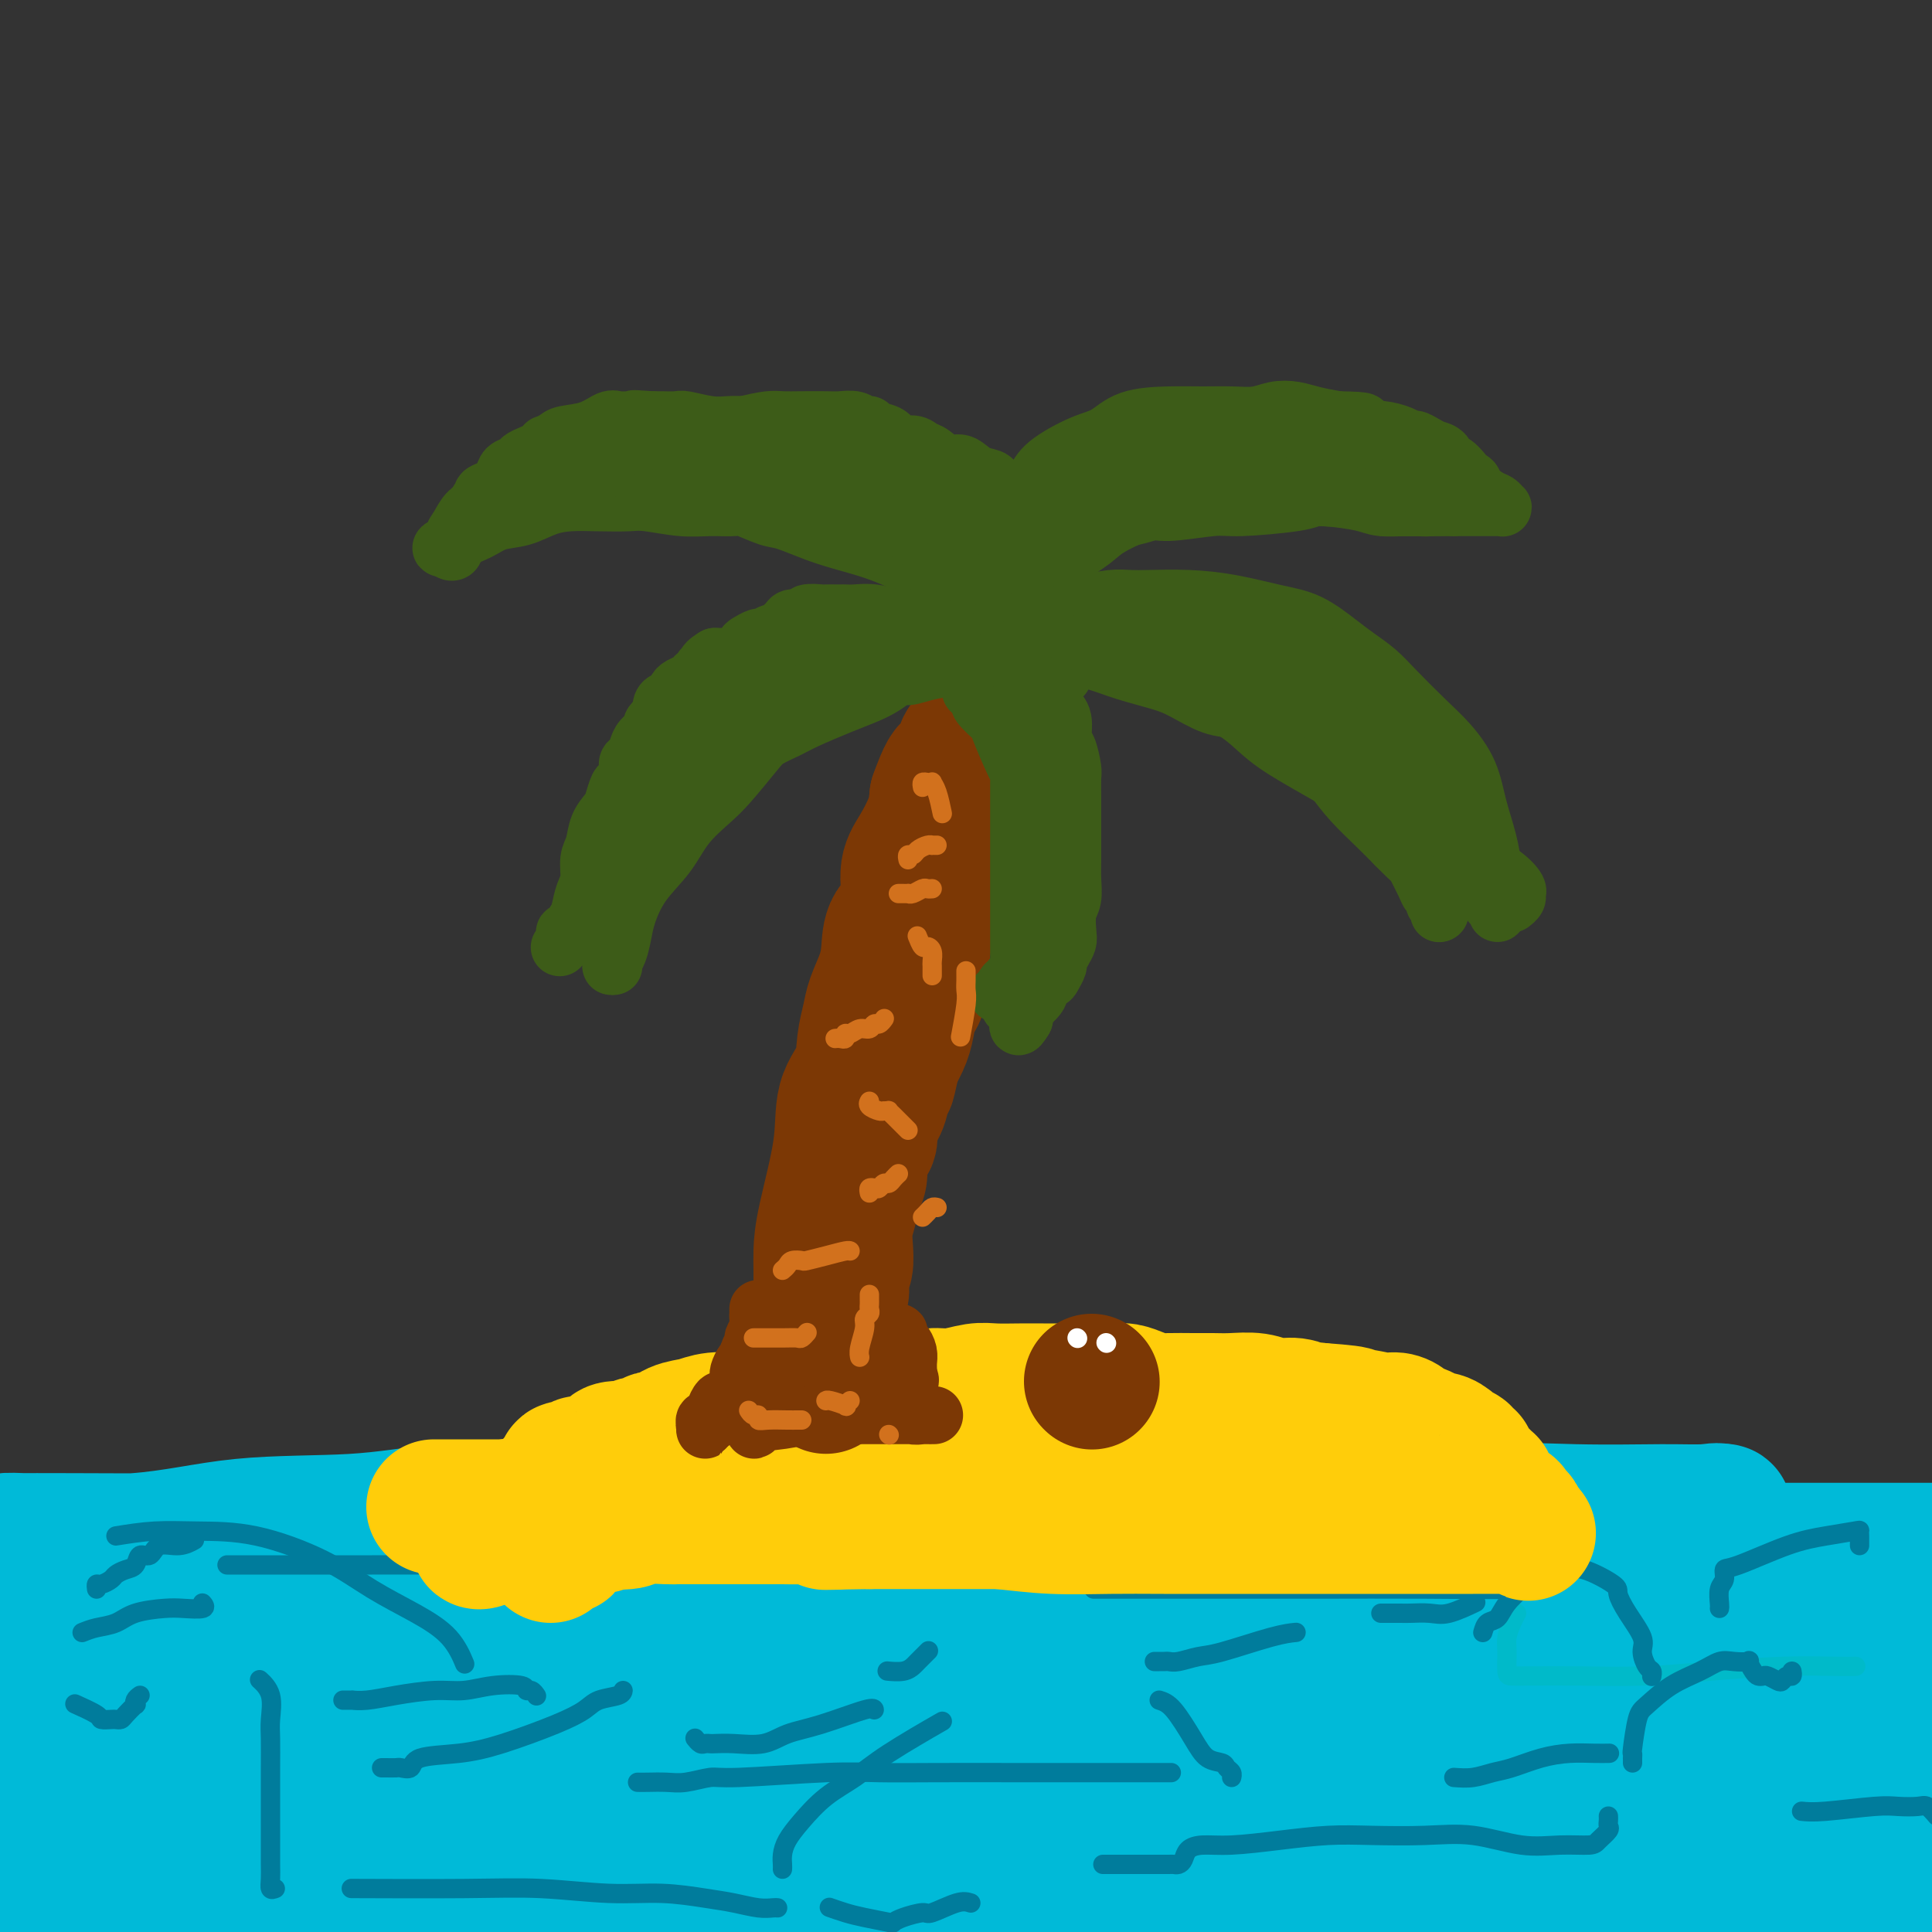 <svg viewBox='0 0 400 400' version='1.1' xmlns='http://www.w3.org/2000/svg' xmlns:xlink='http://www.w3.org/1999/xlink'><rect x="0" y="0" width="400" height="400" fill="#333333" stroke="none"/><g fill='none' stroke='#00BAD8' stroke-width='28' stroke-linecap='round' stroke-linejoin='round'><path d='M129,323c0.076,-0.422 0.152,-0.843 0,-1c-0.152,-0.157 -0.532,-0.048 -1,0c-0.468,0.048 -1.022,0.037 -1,0c0.022,-0.037 0.622,-0.100 -1,0c-1.622,0.100 -5.464,0.363 -10,1c-4.536,0.637 -9.765,1.649 -17,2c-7.235,0.351 -16.475,0.043 -26,0c-9.525,-0.043 -19.334,0.181 -31,0c-11.666,-0.181 -25.190,-0.766 -33,-1c-7.810,-0.234 -9.905,-0.117 -12,0'/><path d='M11,322c-1.708,0.219 -3.416,0.438 0,0c3.416,-0.438 11.957,-1.532 20,-2c8.043,-0.468 15.587,-0.310 22,-1c6.413,-0.690 11.695,-2.227 20,-3c8.305,-0.773 19.634,-0.781 27,-1c7.366,-0.219 10.770,-0.648 13,-1c2.230,-0.352 3.286,-0.629 4,-1c0.714,-0.371 1.086,-0.838 1,-1c-0.086,-0.162 -0.628,-0.018 -2,0c-1.372,0.018 -3.572,-0.089 -8,0c-4.428,0.089 -11.084,0.374 -17,1c-5.916,0.626 -11.093,1.593 -18,2c-6.907,0.407 -15.544,0.253 -23,1c-7.456,0.747 -13.732,2.396 -22,3c-8.268,0.604 -18.529,0.162 -23,0c-4.471,-0.162 -3.153,-0.045 -3,0c0.153,0.045 -0.858,0.016 1,0c1.858,-0.016 6.584,-0.020 12,0c5.416,0.020 11.521,0.063 20,0c8.479,-0.063 19.333,-0.232 35,0c15.667,0.232 36.147,0.864 58,1c21.853,0.136 45.080,-0.226 65,0c19.920,0.226 36.535,1.038 55,1c18.465,-0.038 38.780,-0.928 54,-1c15.220,-0.072 25.343,0.674 34,0c8.657,-0.674 15.846,-2.768 19,-4c3.154,-1.232 2.272,-1.601 2,-2c-0.272,-0.399 0.065,-0.828 0,-1c-0.065,-0.172 -0.533,-0.086 -1,0'/><path d='M356,313c-0.188,-0.460 -1.158,-0.112 -3,0c-1.842,0.112 -4.556,-0.014 -9,0c-4.444,0.014 -10.619,0.167 -18,0c-7.381,-0.167 -15.969,-0.655 -28,0c-12.031,0.655 -27.506,2.452 -44,3c-16.494,0.548 -34.009,-0.155 -53,0c-18.991,0.155 -39.460,1.167 -58,2c-18.540,0.833 -35.152,1.487 -52,2c-16.848,0.513 -33.933,0.883 -42,1c-8.067,0.117 -7.118,-0.021 -7,0c0.118,0.021 -0.596,0.202 -1,0c-0.404,-0.202 -0.498,-0.786 1,-1c1.498,-0.214 4.590,-0.058 8,0c3.410,0.058 7.140,0.019 13,0c5.860,-0.019 13.850,-0.019 22,0c8.150,0.019 16.460,0.058 28,0c11.540,-0.058 26.311,-0.212 43,0c16.689,0.212 35.295,0.789 55,1c19.705,0.211 40.509,0.057 62,0c21.491,-0.057 43.671,-0.015 62,0c18.329,0.015 32.808,0.004 47,0c14.192,-0.004 28.096,-0.002 42,0'/><path d='M375,325c2.844,-0.127 5.687,-0.255 0,0c-5.687,0.255 -19.906,0.891 -35,1c-15.094,0.109 -31.064,-0.311 -46,0c-14.936,0.311 -28.837,1.351 -49,2c-20.163,0.649 -46.588,0.906 -63,1c-16.412,0.094 -22.810,0.025 -28,0c-5.190,-0.025 -9.172,-0.006 -12,0c-2.828,0.006 -4.501,0.001 -5,0c-0.499,-0.001 0.175,0.004 1,0c0.825,-0.004 1.802,-0.016 3,0c1.198,0.016 2.616,0.062 7,0c4.384,-0.062 11.735,-0.230 19,0c7.265,0.230 14.444,0.857 27,2c12.556,1.143 30.489,2.801 47,4c16.511,1.199 31.599,1.938 47,3c15.401,1.062 31.115,2.446 52,4c20.885,1.554 46.943,3.277 73,5'/><path d='M380,351c4.225,-0.356 8.449,-0.712 0,0c-8.449,0.712 -29.572,2.494 -49,3c-19.428,0.506 -37.162,-0.262 -60,0c-22.838,0.262 -50.781,1.555 -75,2c-24.219,0.445 -44.713,0.043 -80,0c-35.287,-0.043 -85.368,0.273 -115,1c-29.632,0.727 -38.816,1.863 -48,3'/><path d='M18,362c-2.873,0.124 -5.746,0.247 0,0c5.746,-0.247 20.112,-0.865 48,0c27.888,0.865 69.298,3.212 96,4c26.702,0.788 38.697,0.016 56,0c17.303,-0.016 39.915,0.723 58,1c18.085,0.277 31.643,0.090 41,0c9.357,-0.090 14.514,-0.083 18,0c3.486,0.083 5.301,0.244 6,0c0.699,-0.244 0.280,-0.891 0,-1c-0.280,-0.109 -0.423,0.321 -1,0c-0.577,-0.321 -1.590,-1.392 -5,-2c-3.410,-0.608 -9.219,-0.752 -16,-1c-6.781,-0.248 -14.534,-0.600 -22,-1c-7.466,-0.400 -14.646,-0.850 -32,-2c-17.354,-1.150 -44.881,-3.001 -66,-4c-21.119,-0.999 -35.830,-1.146 -53,-1c-17.170,0.146 -36.798,0.586 -55,0c-18.202,-0.586 -34.977,-2.196 -49,-3c-14.023,-0.804 -25.292,-0.801 -33,-1c-7.708,-0.199 -11.854,-0.599 -16,-1'/><path d='M-1,348c-1.632,-0.014 -3.265,-0.027 0,0c3.265,0.027 11.426,0.095 18,0c6.574,-0.095 11.559,-0.351 25,0c13.441,0.351 35.338,1.310 53,2c17.662,0.690 31.091,1.113 44,2c12.909,0.887 25.300,2.239 36,3c10.700,0.761 19.709,0.932 27,1c7.291,0.068 12.866,0.032 16,0c3.134,-0.032 3.829,-0.061 4,0c0.171,0.061 -0.181,0.213 -1,0c-0.819,-0.213 -2.105,-0.790 -3,-1c-0.895,-0.210 -1.398,-0.052 -4,0c-2.602,0.052 -7.302,-0.000 -13,0c-5.698,0.000 -12.393,0.053 -20,0c-7.607,-0.053 -16.127,-0.210 -35,0c-18.873,0.210 -48.100,0.788 -69,1c-20.900,0.212 -33.473,0.057 -45,0c-11.527,-0.057 -22.008,-0.016 -29,0c-6.992,0.016 -10.496,0.008 -14,0'/><path d='M6,361c-2.425,-0.700 -4.850,-1.399 0,0c4.850,1.399 16.976,4.897 31,8c14.024,3.103 29.945,5.812 45,9c15.055,3.188 29.243,6.854 44,10c14.757,3.146 30.082,5.771 36,7c5.918,1.229 2.430,1.061 1,1c-1.430,-0.061 -0.802,-0.016 -1,0c-0.198,0.016 -1.224,0.001 -5,0c-3.776,-0.001 -10.303,0.011 -17,0c-6.697,-0.011 -13.565,-0.045 -21,0c-7.435,0.045 -15.438,0.170 -22,0c-6.562,-0.170 -11.682,-0.633 -17,-1c-5.318,-0.367 -10.834,-0.637 -16,-1c-5.166,-0.363 -9.982,-0.819 -13,-1c-3.018,-0.181 -4.239,-0.086 -5,0c-0.761,0.086 -1.062,0.164 -1,0c0.062,-0.164 0.486,-0.571 1,-1c0.514,-0.429 1.119,-0.879 3,-1c1.881,-0.121 5.037,0.087 10,0c4.963,-0.087 11.732,-0.468 19,-1c7.268,-0.532 15.036,-1.214 27,-2c11.964,-0.786 28.125,-1.676 41,-2c12.875,-0.324 22.463,-0.084 31,0c8.537,0.084 16.022,0.010 20,0c3.978,-0.010 4.449,0.044 4,0c-0.449,-0.044 -1.819,-0.186 -3,0c-1.181,0.186 -2.174,0.698 -5,1c-2.826,0.302 -7.484,0.393 -21,1c-13.516,0.607 -35.891,1.730 -54,2c-18.109,0.270 -31.952,-0.312 -50,0c-18.048,0.312 -40.299,1.518 -59,2c-18.701,0.482 -33.850,0.241 -49,0'/><path d='M22,395c-5.589,-0.113 -11.179,-0.225 0,0c11.179,0.225 39.126,0.789 60,1c20.874,0.211 34.676,0.069 51,0c16.324,-0.069 35.172,-0.063 49,0c13.828,0.063 22.638,0.185 30,0c7.362,-0.185 13.277,-0.677 17,-1c3.723,-0.323 5.253,-0.475 6,-1c0.747,-0.525 0.709,-1.421 0,-2c-0.709,-0.579 -2.091,-0.841 -4,-1c-1.909,-0.159 -4.347,-0.214 -13,-2c-8.653,-1.786 -23.523,-5.302 -35,-7c-11.477,-1.698 -19.562,-1.579 -30,-2c-10.438,-0.421 -23.229,-1.384 -37,-2c-13.771,-0.616 -28.524,-0.887 -39,-1c-10.476,-0.113 -16.677,-0.068 -23,0c-6.323,0.068 -12.767,0.158 -18,0c-5.233,-0.158 -9.255,-0.563 -12,-1c-2.745,-0.437 -4.213,-0.905 -5,-1c-0.787,-0.095 -0.893,0.184 -1,0c-0.107,-0.184 -0.216,-0.832 0,-1c0.216,-0.168 0.757,0.144 3,0c2.243,-0.144 6.189,-0.743 10,-1c3.811,-0.257 7.487,-0.170 16,0c8.513,0.170 21.865,0.423 30,1c8.135,0.577 11.055,1.476 14,2c2.945,0.524 5.916,0.671 7,1c1.084,0.329 0.282,0.840 0,1c-0.282,0.160 -0.045,-0.029 -3,0c-2.955,0.029 -9.103,0.277 -18,0c-8.897,-0.277 -20.542,-1.079 -35,-2c-14.458,-0.921 -31.729,-1.960 -49,-3'/><path d='M42,347c-5.830,0.390 -11.659,0.779 0,0c11.659,-0.779 40.807,-2.728 66,-4c25.193,-1.272 46.431,-1.868 68,-3c21.569,-1.132 43.470,-2.801 61,-4c17.530,-1.199 30.689,-1.930 40,-3c9.311,-1.070 14.773,-2.480 17,-3c2.227,-0.520 1.220,-0.151 1,0c-0.220,0.151 0.349,0.083 0,0c-0.349,-0.083 -1.615,-0.181 -8,0c-6.385,0.181 -17.888,0.641 -27,1c-9.112,0.359 -15.831,0.618 -26,1c-10.169,0.382 -23.787,0.887 -38,1c-14.213,0.113 -29.019,-0.166 -44,0c-14.981,0.166 -30.136,0.776 -44,1c-13.864,0.224 -26.438,0.060 -37,0c-10.562,-0.060 -19.112,-0.016 -27,0c-7.888,0.016 -15.114,0.004 -21,0c-5.886,-0.004 -10.431,-0.001 -13,0c-2.569,0.001 -3.163,0.000 -3,0c0.163,-0.000 1.084,0.001 2,0c0.916,-0.001 1.826,-0.004 6,0c4.174,0.004 11.612,0.014 20,0c8.388,-0.014 17.727,-0.050 33,1c15.273,1.050 36.480,3.188 59,5c22.520,1.812 46.354,3.297 70,6c23.646,2.703 47.106,6.623 68,9c20.894,2.377 39.223,3.211 56,5c16.777,1.789 32.001,4.535 42,6c9.999,1.465 14.773,1.650 17,2c2.227,0.350 1.907,0.863 2,1c0.093,0.137 0.598,-0.104 -2,0c-2.598,0.104 -8.299,0.552 -14,1'/><path d='M366,370c-10.849,0.734 -30.971,1.570 -48,2c-17.029,0.430 -30.963,0.455 -46,1c-15.037,0.545 -31.176,1.610 -48,2c-16.824,0.390 -34.332,0.104 -47,0c-12.668,-0.104 -20.496,-0.027 -27,0c-6.504,0.027 -11.686,0.004 -14,0c-2.314,-0.004 -1.762,0.012 -2,0c-0.238,-0.012 -1.266,-0.052 1,0c2.266,0.052 7.825,0.196 13,0c5.175,-0.196 9.967,-0.730 19,-1c9.033,-0.270 22.307,-0.274 34,0c11.693,0.274 21.804,0.826 46,1c24.196,0.174 62.476,-0.030 89,0c26.524,0.030 41.293,0.294 58,1c16.707,0.706 35.354,1.853 54,3'/><path d='M393,389c4.533,-0.111 9.066,-0.222 0,0c-9.066,0.222 -31.732,0.778 -50,2c-18.268,1.222 -32.138,3.112 -46,4c-13.862,0.888 -27.715,0.775 -33,1c-5.285,0.225 -2.001,0.786 -1,1c1.001,0.214 -0.281,0.079 1,0c1.281,-0.079 5.127,-0.103 9,0c3.873,0.103 7.775,0.333 12,0c4.225,-0.333 8.773,-1.230 16,-2c7.227,-0.770 17.133,-1.413 25,-2c7.867,-0.587 13.695,-1.120 24,-2c10.305,-0.880 25.087,-2.109 37,-3c11.913,-0.891 20.956,-1.446 30,-2'/><path d='M372,384c6.568,-0.032 13.137,-0.064 0,0c-13.137,0.064 -45.979,0.225 -72,0c-26.021,-0.225 -45.222,-0.834 -64,-2c-18.778,-1.166 -37.132,-2.889 -48,-4c-10.868,-1.111 -14.251,-1.611 -16,-2c-1.749,-0.389 -1.864,-0.668 -1,-1c0.864,-0.332 2.707,-0.719 7,-1c4.293,-0.281 11.037,-0.456 18,-1c6.963,-0.544 14.145,-1.455 32,-2c17.855,-0.545 46.384,-0.723 67,-2c20.616,-1.277 33.320,-3.651 49,-5c15.680,-1.349 34.337,-1.671 49,-2c14.663,-0.329 25.331,-0.664 36,-1'/><path d='M387,360c2.929,-0.122 5.857,-0.243 0,0c-5.857,0.243 -20.501,0.851 -40,0c-19.499,-0.851 -43.855,-3.159 -58,-4c-14.145,-0.841 -18.079,-0.213 -22,0c-3.921,0.213 -7.830,0.013 -10,0c-2.170,-0.013 -2.601,0.163 -2,0c0.601,-0.163 2.235,-0.664 3,-1c0.765,-0.336 0.662,-0.506 3,-1c2.338,-0.494 7.119,-1.313 14,-3c6.881,-1.687 15.864,-4.242 25,-6c9.136,-1.758 18.426,-2.720 29,-4c10.574,-1.280 22.432,-2.879 32,-4c9.568,-1.121 16.845,-1.763 23,-2c6.155,-0.237 11.187,-0.068 14,0c2.813,0.068 3.406,0.034 4,0'/><path d='M396,338c1.038,-0.662 2.075,-1.324 0,0c-2.075,1.324 -7.264,4.635 -12,7c-4.736,2.365 -9.020,3.783 -16,6c-6.980,2.217 -16.658,5.233 -28,7c-11.342,1.767 -24.349,2.284 -37,3c-12.651,0.716 -24.945,1.632 -37,3c-12.055,1.368 -23.871,3.189 -33,4c-9.129,0.811 -15.570,0.612 -20,1c-4.430,0.388 -6.849,1.364 -8,2c-1.151,0.636 -1.036,0.933 -1,1c0.036,0.067 -0.009,-0.095 2,0c2.009,0.095 6.072,0.448 11,1c4.928,0.552 10.721,1.303 17,2c6.279,0.697 13.043,1.338 21,3c7.957,1.662 17.108,4.343 27,6c9.892,1.657 20.525,2.291 31,3c10.475,0.709 20.794,1.495 29,2c8.206,0.505 14.301,0.731 21,1c6.699,0.269 14.002,0.583 17,1c2.998,0.417 1.689,0.939 1,1c-0.689,0.061 -0.759,-0.337 -2,0c-1.241,0.337 -3.652,1.410 -7,2c-3.348,0.590 -7.632,0.697 -10,1c-2.368,0.303 -2.819,0.801 -3,1c-0.181,0.199 -0.090,0.100 0,0'/></g>
<g fill='none' stroke='#00BAC9' stroke-width='4' stroke-linecap='round' stroke-linejoin='round'><path d='M224,324c-0.068,-0.445 -0.137,-0.890 0,-1c0.137,-0.110 0.478,0.115 1,0c0.522,-0.115 1.225,-0.571 2,-1c0.775,-0.429 1.624,-0.832 3,-1c1.376,-0.168 3.280,-0.103 5,0c1.720,0.103 3.256,0.242 5,0c1.744,-0.242 3.697,-0.866 5,-1c1.303,-0.134 1.957,0.223 3,0c1.043,-0.223 2.476,-1.027 3,-1c0.524,0.027 0.141,0.883 0,1c-0.141,0.117 -0.038,-0.505 0,0c0.038,0.505 0.010,2.136 0,3c-0.010,0.864 -0.003,0.961 0,1c0.003,0.039 0.001,0.019 0,0'/><path d='M259,327c0.385,0.083 0.769,0.166 1,0c0.231,-0.166 0.308,-0.580 1,-1c0.692,-0.420 1.998,-0.845 3,-1c1.002,-0.155 1.698,-0.042 3,0c1.302,0.042 3.209,0.011 5,0c1.791,-0.011 3.465,-0.003 6,0c2.535,0.003 5.930,0.001 8,0c2.070,-0.001 2.815,-0.001 5,0c2.185,0.001 5.811,0.003 9,0c3.189,-0.003 5.940,-0.011 8,0c2.060,0.011 3.428,0.042 5,0c1.572,-0.042 3.349,-0.155 4,0c0.651,0.155 0.175,0.580 0,1c-0.175,0.420 -0.050,0.834 0,1c0.050,0.166 0.025,0.083 0,0'/><path d='M314,334c-0.308,0.566 -0.617,1.132 -1,2c-0.383,0.868 -0.841,2.036 -1,3c-0.159,0.964 -0.019,1.722 0,3c0.019,1.278 -0.083,3.075 0,4c0.083,0.925 0.353,0.977 1,1c0.647,0.023 1.673,0.016 4,0c2.327,-0.016 5.956,-0.043 10,0c4.044,0.043 8.502,0.155 13,0c4.498,-0.155 9.034,-0.577 14,-1c4.966,-0.423 10.362,-0.845 15,-1c4.638,-0.155 8.518,-0.042 11,0c2.482,0.042 3.566,0.012 4,0c0.434,-0.012 0.217,-0.006 0,0'/></g>
<g fill='none' stroke='#007C9C' stroke-width='4' stroke-linecap='round' stroke-linejoin='round'><path d='M47,324c0.257,0.000 0.515,0.000 1,0c0.485,-0.000 1.198,-0.000 2,0c0.802,0.000 1.692,0.000 4,0c2.308,-0.000 6.032,-0.001 10,0c3.968,0.001 8.180,0.004 13,0c4.820,-0.004 10.248,-0.016 15,0c4.752,0.016 8.828,0.061 12,0c3.172,-0.061 5.442,-0.227 7,0c1.558,0.227 2.406,0.845 3,1c0.594,0.155 0.935,-0.155 1,0c0.065,0.155 -0.145,0.775 0,1c0.145,0.225 0.645,0.057 1,0c0.355,-0.057 0.565,-0.001 1,0c0.435,0.001 1.096,-0.051 2,0c0.904,0.051 2.051,0.206 3,0c0.949,-0.206 1.700,-0.773 2,-1c0.300,-0.227 0.150,-0.113 0,0'/><path d='M71,352c0.902,0.006 1.804,0.012 2,0c0.196,-0.012 -0.315,-0.041 0,0c0.315,0.041 1.456,0.151 3,0c1.544,-0.151 3.489,-0.563 6,-1c2.511,-0.437 5.586,-0.898 8,-1c2.414,-0.102 4.166,0.154 6,0c1.834,-0.154 3.749,-0.717 6,-1c2.251,-0.283 4.838,-0.286 6,0c1.162,0.286 0.899,0.860 1,1c0.101,0.140 0.566,-0.155 1,0c0.434,0.155 0.838,0.758 1,1c0.162,0.242 0.081,0.121 0,0'/><path d='M132,369c0.477,0.009 0.954,0.017 2,0c1.046,-0.017 2.661,-0.061 4,0c1.339,0.061 2.401,0.227 4,0c1.599,-0.227 3.735,-0.845 5,-1c1.265,-0.155 1.658,0.155 6,0c4.342,-0.155 12.634,-0.774 18,-1c5.366,-0.226 7.808,-0.061 11,0c3.192,0.061 7.134,0.016 12,0c4.866,-0.016 10.655,-0.004 16,0c5.345,0.004 10.247,0.001 16,0c5.753,-0.001 12.358,-0.000 15,0c2.642,0.000 1.321,0.000 0,0'/><path d='M338,365c0.002,-0.457 0.003,-0.913 0,-1c-0.003,-0.087 -0.011,0.197 0,0c0.011,-0.197 0.041,-0.874 0,-1c-0.041,-0.126 -0.153,0.301 0,-1c0.153,-1.301 0.572,-4.328 1,-6c0.428,-1.672 0.865,-1.989 2,-3c1.135,-1.011 2.967,-2.715 5,-4c2.033,-1.285 4.267,-2.150 6,-3c1.733,-0.850 2.965,-1.685 4,-2c1.035,-0.315 1.874,-0.109 3,0c1.126,0.109 2.540,0.120 3,0c0.460,-0.120 -0.032,-0.373 0,0c0.032,0.373 0.590,1.371 1,2c0.410,0.629 0.673,0.887 1,1c0.327,0.113 0.717,0.079 1,0c0.283,-0.079 0.458,-0.202 1,0c0.542,0.202 1.452,0.730 2,1c0.548,0.270 0.735,0.282 1,0c0.265,-0.282 0.607,-0.859 1,-1c0.393,-0.141 0.837,0.154 1,0c0.163,-0.154 0.047,-0.758 0,-1c-0.047,-0.242 -0.023,-0.121 0,0'/><path d='M356,333c0.032,-0.127 0.064,-0.255 0,-1c-0.064,-0.745 -0.224,-2.108 0,-3c0.224,-0.892 0.833,-1.314 1,-2c0.167,-0.686 -0.109,-1.637 0,-2c0.109,-0.363 0.604,-0.136 3,-1c2.396,-0.864 6.695,-2.817 10,-4c3.305,-1.183 5.618,-1.596 8,-2c2.382,-0.404 4.834,-0.798 6,-1c1.166,-0.202 1.044,-0.212 1,0c-0.044,0.212 -0.012,0.644 0,1c0.012,0.356 0.003,0.634 0,1c-0.003,0.366 -0.001,0.819 0,1c0.001,0.181 0.000,0.091 0,0'/><path d='M307,338c0.231,-0.797 0.462,-1.594 1,-2c0.538,-0.406 1.382,-0.420 2,-1c0.618,-0.580 1.008,-1.727 2,-3c0.992,-1.273 2.585,-2.671 4,-4c1.415,-1.329 2.651,-2.590 4,-3c1.349,-0.410 2.811,0.030 4,0c1.189,-0.030 2.106,-0.531 4,0c1.894,0.531 4.766,2.094 6,3c1.234,0.906 0.831,1.153 1,2c0.169,0.847 0.911,2.293 2,4c1.089,1.707 2.527,3.677 3,5c0.473,1.323 -0.017,2.001 0,3c0.017,0.999 0.540,2.320 1,3c0.460,0.680 0.855,0.718 1,1c0.145,0.282 0.039,0.807 0,1c-0.039,0.193 -0.011,0.055 0,0c0.011,-0.055 0.006,-0.028 0,0'/><path d='M373,375c1.103,0.112 2.207,0.225 5,0c2.793,-0.225 7.276,-0.787 10,-1c2.724,-0.213 3.689,-0.078 5,0c1.311,0.078 2.968,0.098 4,0c1.032,-0.098 1.438,-0.314 2,0c0.562,0.314 1.281,1.157 2,2'/><path d='M161,395c-0.201,-0.025 -0.402,-0.049 -1,0c-0.598,0.049 -1.595,0.172 -3,0c-1.405,-0.172 -3.220,-0.638 -5,-1c-1.780,-0.362 -3.524,-0.619 -6,-1c-2.476,-0.381 -5.683,-0.887 -9,-1c-3.317,-0.113 -6.745,0.166 -11,0c-4.255,-0.166 -9.336,-0.776 -14,-1c-4.664,-0.224 -8.909,-0.060 -16,0c-7.091,0.060 -17.026,0.017 -21,0c-3.974,-0.017 -1.987,-0.009 0,0'/><path d='M57,391c-0.423,0.162 -0.845,0.324 -1,0c-0.155,-0.324 -0.041,-1.134 0,-2c0.041,-0.866 0.011,-1.787 0,-3c-0.011,-1.213 -0.003,-2.719 0,-4c0.003,-1.281 0.000,-2.336 0,-4c-0.000,-1.664 0.002,-3.936 0,-6c-0.002,-2.064 -0.008,-3.919 0,-6c0.008,-2.081 0.030,-4.386 0,-6c-0.030,-1.614 -0.111,-2.536 0,-4c0.111,-1.464 0.415,-3.471 0,-5c-0.415,-1.529 -1.547,-2.580 -2,-3c-0.453,-0.420 -0.226,-0.210 0,0'/><path d='M29,351c-0.408,0.295 -0.816,0.591 -1,1c-0.184,0.409 -0.144,0.933 0,1c0.144,0.067 0.391,-0.322 0,0c-0.391,0.322 -1.419,1.355 -2,2c-0.581,0.645 -0.716,0.903 -1,1c-0.284,0.097 -0.718,0.033 -1,0c-0.282,-0.033 -0.413,-0.034 -1,0c-0.587,0.034 -1.632,0.102 -2,0c-0.368,-0.102 -0.061,-0.374 -1,-1c-0.939,-0.626 -3.126,-1.608 -4,-2c-0.874,-0.392 -0.437,-0.196 0,0'/><path d='M17,338c0.894,-0.362 1.788,-0.724 3,-1c1.212,-0.276 2.742,-0.465 4,-1c1.258,-0.535 2.242,-1.415 4,-2c1.758,-0.585 4.289,-0.875 6,-1c1.711,-0.125 2.603,-0.085 4,0c1.397,0.085 3.299,0.215 4,0c0.701,-0.215 0.200,-0.776 0,-1c-0.200,-0.224 -0.100,-0.112 0,0'/><path d='M20,329c-0.057,-0.447 -0.115,-0.894 0,-1c0.115,-0.106 0.402,0.128 1,0c0.598,-0.128 1.507,-0.617 2,-1c0.493,-0.383 0.569,-0.661 1,-1c0.431,-0.339 1.216,-0.740 2,-1c0.784,-0.260 1.567,-0.380 2,-1c0.433,-0.620 0.516,-1.739 1,-2c0.484,-0.261 1.370,0.336 2,0c0.630,-0.336 1.004,-1.606 2,-2c0.996,-0.394 2.614,0.086 4,0c1.386,-0.086 2.539,-0.739 3,-1c0.461,-0.261 0.231,-0.131 0,0'/><path d='M24,318c2.630,-0.422 5.260,-0.844 8,-1c2.740,-0.156 5.592,-0.044 9,0c3.408,0.044 7.374,0.022 12,1c4.626,0.978 9.912,2.956 14,5c4.088,2.044 6.977,4.153 10,6c3.023,1.847 6.182,3.433 9,5c2.818,1.567 5.297,3.114 7,5c1.703,1.886 2.629,4.110 3,5c0.371,0.890 0.185,0.445 0,0'/><path d='M79,366c0.211,-0.004 0.422,-0.008 1,0c0.578,0.008 1.523,0.028 2,0c0.477,-0.028 0.484,-0.103 1,0c0.516,0.103 1.540,0.383 2,0c0.460,-0.383 0.357,-1.429 2,-2c1.643,-0.571 5.032,-0.668 8,-1c2.968,-0.332 5.513,-0.901 9,-2c3.487,-1.099 7.915,-2.729 11,-4c3.085,-1.271 4.827,-2.183 6,-3c1.173,-0.817 1.778,-1.539 3,-2c1.222,-0.461 3.060,-0.663 4,-1c0.940,-0.337 0.983,-0.811 1,-1c0.017,-0.189 0.009,-0.095 0,0'/><path d='M144,360c-0.090,-0.113 -0.181,-0.226 0,0c0.181,0.226 0.633,0.792 1,1c0.367,0.208 0.649,0.057 1,0c0.351,-0.057 0.770,-0.022 1,0c0.230,0.022 0.272,0.029 1,0c0.728,-0.029 2.143,-0.096 4,0c1.857,0.096 4.158,0.355 6,0c1.842,-0.355 3.226,-1.324 5,-2c1.774,-0.676 3.940,-1.057 7,-2c3.060,-0.943 7.016,-2.446 9,-3c1.984,-0.554 1.995,-0.158 2,0c0.005,0.158 0.002,0.079 0,0'/><path d='M240,352c0.883,0.281 1.766,0.562 3,2c1.234,1.438 2.818,4.034 4,6c1.182,1.966 1.963,3.301 3,4c1.037,0.699 2.330,0.762 3,1c0.670,0.238 0.716,0.651 1,1c0.284,0.349 0.807,0.632 1,1c0.193,0.368 0.055,0.819 0,1c-0.055,0.181 -0.028,0.090 0,0'/><path d='M301,368c1.321,0.097 2.642,0.194 4,0c1.358,-0.194 2.754,-0.679 4,-1c1.246,-0.321 2.341,-0.478 4,-1c1.659,-0.522 3.881,-1.408 6,-2c2.119,-0.592 4.135,-0.891 6,-1c1.865,-0.109 3.579,-0.029 5,0c1.421,0.029 2.549,0.008 3,0c0.451,-0.008 0.226,-0.004 0,0'/><path d='M333,376c0.014,0.326 0.029,0.651 0,1c-0.029,0.349 -0.101,0.720 0,1c0.101,0.280 0.377,0.469 0,1c-0.377,0.531 -1.406,1.403 -2,2c-0.594,0.597 -0.755,0.920 -2,1c-1.245,0.080 -3.576,-0.084 -6,0c-2.424,0.084 -4.941,0.414 -8,0c-3.059,-0.414 -6.659,-1.572 -10,-2c-3.341,-0.428 -6.423,-0.125 -10,0c-3.577,0.125 -7.650,0.071 -11,0c-3.350,-0.071 -5.976,-0.161 -9,0c-3.024,0.161 -6.445,0.571 -10,1c-3.555,0.429 -7.243,0.875 -10,1c-2.757,0.125 -4.585,-0.072 -6,0c-1.415,0.072 -2.419,0.412 -3,1c-0.581,0.588 -0.739,1.426 -1,2c-0.261,0.574 -0.625,0.886 -1,1c-0.375,0.114 -0.760,0.031 -1,0c-0.240,-0.031 -0.335,-0.008 -1,0c-0.665,0.008 -1.900,0.002 -3,0c-1.100,-0.002 -2.065,-0.001 -4,0c-1.935,0.001 -4.838,0.000 -6,0c-1.162,-0.000 -0.581,-0.000 0,0'/><path d='M201,394c-0.734,-0.233 -1.469,-0.465 -3,0c-1.531,0.465 -3.860,1.628 -5,2c-1.140,0.372 -1.092,-0.047 -2,0c-0.908,0.047 -2.774,0.560 -4,1c-1.226,0.440 -1.814,0.808 -2,1c-0.186,0.192 0.030,0.209 -1,0c-1.030,-0.209 -3.307,-0.644 -5,-1c-1.693,-0.356 -2.802,-0.634 -4,-1c-1.198,-0.366 -2.485,-0.819 -3,-1c-0.515,-0.181 -0.257,-0.091 0,0'/><path d='M162,387c0.014,-0.264 0.028,-0.528 0,-1c-0.028,-0.472 -0.098,-1.154 0,-2c0.098,-0.846 0.365,-1.858 1,-3c0.635,-1.142 1.640,-2.416 3,-4c1.360,-1.584 3.077,-3.480 5,-5c1.923,-1.520 4.051,-2.665 6,-4c1.949,-1.335 3.717,-2.859 7,-5c3.283,-2.141 8.081,-4.897 10,-6c1.919,-1.103 0.960,-0.551 0,0'/><path d='M239,344c0.331,-0.002 0.661,-0.004 1,0c0.339,0.004 0.686,0.014 1,0c0.314,-0.014 0.597,-0.053 1,0c0.403,0.053 0.928,0.196 2,0c1.072,-0.196 2.691,-0.732 4,-1c1.309,-0.268 2.310,-0.268 5,-1c2.690,-0.732 7.070,-2.197 10,-3c2.930,-0.803 4.408,-0.944 5,-1c0.592,-0.056 0.296,-0.028 0,0'/><path d='M286,334c-0.097,0.000 -0.193,0.000 0,0c0.193,-0.000 0.677,-0.001 1,0c0.323,0.001 0.485,0.002 1,0c0.515,-0.002 1.382,-0.008 2,0c0.618,0.008 0.986,0.030 2,0c1.014,-0.030 2.674,-0.111 4,0c1.326,0.111 2.319,0.415 4,0c1.681,-0.415 4.052,-1.547 5,-2c0.948,-0.453 0.474,-0.226 0,0'/><path d='M316,328c0.231,0.423 0.462,0.845 -3,1c-3.462,0.155 -10.617,0.041 -18,0c-7.383,-0.041 -14.995,-0.011 -22,0c-7.005,0.011 -13.403,0.003 -20,0c-6.597,-0.003 -13.391,-0.001 -18,0c-4.609,0.001 -7.031,0.000 -8,0c-0.969,-0.000 -0.484,-0.000 0,0'/><path d='M192,342c0.206,-0.204 0.412,-0.409 0,0c-0.412,0.409 -1.442,1.430 -2,2c-0.558,0.570 -0.644,0.689 -1,1c-0.356,0.311 -0.980,0.815 -2,1c-1.020,0.185 -2.434,0.053 -3,0c-0.566,-0.053 -0.283,-0.026 0,0'/></g>
<g fill='none' stroke='#FFCD0A' stroke-width='28' stroke-linecap='round' stroke-linejoin='round'><path d='M114,322c0.340,-0.313 0.681,-0.625 1,-1c0.319,-0.375 0.617,-0.812 1,-1c0.383,-0.188 0.852,-0.126 1,0c0.148,0.126 -0.026,0.315 0,0c0.026,-0.315 0.251,-1.135 1,-2c0.749,-0.865 2.021,-1.776 3,-2c0.979,-0.224 1.665,0.239 3,0c1.335,-0.239 3.320,-1.181 5,-2c1.680,-0.819 3.057,-1.515 4,-2c0.943,-0.485 1.453,-0.760 2,-1c0.547,-0.240 1.133,-0.444 2,-1c0.867,-0.556 2.016,-1.463 3,-2c0.984,-0.537 1.805,-0.703 3,-1c1.195,-0.297 2.766,-0.724 4,-1c1.234,-0.276 2.130,-0.402 3,-1c0.870,-0.598 1.713,-1.669 3,-2c1.287,-0.331 3.016,0.079 4,0c0.984,-0.079 1.222,-0.647 2,-1c0.778,-0.353 2.097,-0.490 3,-1c0.903,-0.510 1.392,-1.394 2,-2c0.608,-0.606 1.337,-0.936 2,-1c0.663,-0.064 1.262,0.137 2,0c0.738,-0.137 1.616,-0.611 3,-1c1.384,-0.389 3.275,-0.693 5,-1c1.725,-0.307 3.286,-0.618 4,-1c0.714,-0.382 0.583,-0.834 1,-1c0.417,-0.166 1.381,-0.045 2,0c0.619,0.045 0.891,0.013 1,0c0.109,-0.013 0.054,-0.006 0,0'/><path d='M184,294c6.919,-2.105 2.216,-0.368 1,0c-1.216,0.368 1.056,-0.635 3,-1c1.944,-0.365 3.561,-0.094 5,0c1.439,0.094 2.700,0.011 4,0c1.300,-0.011 2.637,0.050 4,0c1.363,-0.050 2.750,-0.211 4,0c1.250,0.211 2.362,0.793 4,1c1.638,0.207 3.801,0.040 5,0c1.199,-0.040 1.435,0.046 2,0c0.565,-0.046 1.458,-0.223 2,0c0.542,0.223 0.734,0.848 1,1c0.266,0.152 0.608,-0.167 1,0c0.392,0.167 0.836,0.819 1,1c0.164,0.181 0.049,-0.111 1,0c0.951,0.111 2.970,0.625 4,1c1.030,0.375 1.073,0.611 2,1c0.927,0.389 2.739,0.931 4,1c1.261,0.069 1.970,-0.336 3,0c1.030,0.336 2.380,1.413 4,2c1.620,0.587 3.508,0.683 5,1c1.492,0.317 2.587,0.854 4,1c1.413,0.146 3.143,-0.101 5,0c1.857,0.101 3.840,0.549 5,1c1.160,0.451 1.498,0.904 2,1c0.502,0.096 1.167,-0.167 2,0c0.833,0.167 1.834,0.763 2,1c0.166,0.237 -0.502,0.116 0,0c0.502,-0.116 2.176,-0.227 3,0c0.824,0.227 0.799,0.792 1,1c0.201,0.208 0.629,0.059 1,0c0.371,-0.059 0.686,-0.030 1,0'/><path d='M270,307c8.214,2.190 2.750,1.164 1,1c-1.750,-0.164 0.214,0.533 2,1c1.786,0.467 3.393,0.703 4,1c0.607,0.297 0.213,0.654 1,1c0.787,0.346 2.756,0.681 4,1c1.244,0.319 1.762,0.621 2,1c0.238,0.379 0.196,0.834 0,1c-0.196,0.166 -0.547,0.045 -1,0c-0.453,-0.045 -1.010,-0.012 -1,0c0.010,0.012 0.586,0.003 0,0c-0.586,-0.003 -2.335,-0.001 -4,0c-1.665,0.001 -3.247,0.001 -6,0c-2.753,-0.001 -6.678,-0.001 -10,0c-3.322,0.001 -6.040,0.004 -9,0c-2.960,-0.004 -6.161,-0.015 -9,0c-2.839,0.015 -5.316,0.057 -7,0c-1.684,-0.057 -2.575,-0.211 -4,0c-1.425,0.211 -3.385,0.789 -5,1c-1.615,0.211 -2.886,0.057 -5,0c-2.114,-0.057 -5.072,-0.015 -8,0c-2.928,0.015 -5.825,0.004 -8,0c-2.175,-0.004 -3.627,-0.001 -5,0c-1.373,0.001 -2.666,0.000 -4,0c-1.334,-0.000 -2.708,-0.000 -4,0c-1.292,0.000 -2.502,0.000 -4,0c-1.498,-0.000 -3.285,-0.000 -5,0c-1.715,0.000 -3.357,0.000 -5,0'/><path d='M180,315c-16.602,0.215 -6.108,0.254 -4,0c2.108,-0.254 -4.169,-0.800 -7,-1c-2.831,-0.200 -2.216,-0.054 -3,0c-0.784,0.054 -2.968,0.014 -4,0c-1.032,-0.014 -0.911,-0.004 -1,0c-0.089,0.004 -0.386,0.001 -1,0c-0.614,-0.001 -1.545,-0.000 -2,0c-0.455,0.000 -0.434,0.000 -2,0c-1.566,-0.000 -4.720,0.000 -6,0c-1.280,-0.000 -0.686,-0.000 -1,0c-0.314,0.000 -1.537,0.000 -2,0c-0.463,-0.000 -0.165,-0.001 -1,0c-0.835,0.001 -2.802,0.004 -4,0c-1.198,-0.004 -1.627,-0.015 -2,0c-0.373,0.015 -0.691,0.057 -2,0c-1.309,-0.057 -3.611,-0.212 -5,0c-1.389,0.212 -1.867,0.793 -3,1c-1.133,0.207 -2.923,0.041 -4,0c-1.077,-0.041 -1.442,0.041 -2,0c-0.558,-0.041 -1.310,-0.207 -2,0c-0.690,0.207 -1.320,0.788 -2,1c-0.680,0.212 -1.412,0.057 -2,0c-0.588,-0.057 -1.033,-0.015 -1,0c0.033,0.015 0.545,0.004 0,0c-0.545,-0.004 -2.146,-0.001 -3,0c-0.854,0.001 -0.961,0.000 -1,0c-0.039,-0.000 -0.011,-0.000 0,0c0.011,0.000 0.006,0.000 0,0'/><path d='M113,316c-10.365,-0.023 -2.777,-0.580 0,-1c2.777,-0.420 0.744,-0.704 0,-1c-0.744,-0.296 -0.200,-0.603 0,-1c0.200,-0.397 0.057,-0.883 0,-1c-0.057,-0.117 -0.026,0.137 0,0c0.026,-0.137 0.048,-0.663 0,-1c-0.048,-0.337 -0.167,-0.486 0,-1c0.167,-0.514 0.620,-1.394 1,-2c0.380,-0.606 0.689,-0.937 1,-1c0.311,-0.063 0.626,0.142 1,0c0.374,-0.142 0.806,-0.630 1,-1c0.194,-0.370 0.149,-0.620 0,-1c-0.149,-0.380 -0.402,-0.889 0,-1c0.402,-0.111 1.460,0.178 2,0c0.540,-0.178 0.562,-0.822 1,-1c0.438,-0.178 1.291,0.110 2,0c0.709,-0.110 1.275,-0.617 2,-1c0.725,-0.383 1.608,-0.643 2,-1c0.392,-0.357 0.294,-0.813 1,-1c0.706,-0.187 2.216,-0.106 3,0c0.784,0.106 0.840,0.238 1,0c0.160,-0.238 0.423,-0.847 1,-1c0.577,-0.153 1.469,0.148 2,0c0.531,-0.148 0.701,-0.746 1,-1c0.299,-0.254 0.727,-0.163 1,0c0.273,0.163 0.390,0.397 1,0c0.610,-0.397 1.713,-1.427 3,-2c1.287,-0.573 2.757,-0.690 4,-1c1.243,-0.310 2.258,-0.814 4,-1c1.742,-0.186 4.212,-0.053 6,0c1.788,0.053 2.894,0.027 4,0'/><path d='M158,294c6.482,-1.559 3.689,-0.956 3,-1c-0.689,-0.044 0.728,-0.733 1,-1c0.272,-0.267 -0.600,-0.110 0,0c0.600,0.110 2.672,0.173 4,0c1.328,-0.173 1.910,-0.583 3,-1c1.090,-0.417 2.686,-0.843 4,-1c1.314,-0.157 2.346,-0.046 4,0c1.654,0.046 3.928,0.027 5,0c1.072,-0.027 0.940,-0.064 2,0c1.060,0.064 3.310,0.227 5,0c1.690,-0.227 2.818,-0.846 4,-1c1.182,-0.154 2.419,0.155 4,0c1.581,-0.155 3.508,-0.774 5,-1c1.492,-0.226 2.550,-0.061 4,0c1.450,0.061 3.291,0.016 5,0c1.709,-0.016 3.286,-0.005 5,0c1.714,0.005 3.564,0.004 5,0c1.436,-0.004 2.457,-0.011 4,0c1.543,0.011 3.608,0.042 5,0c1.392,-0.042 2.112,-0.155 3,0c0.888,0.155 1.945,0.577 3,1c1.055,0.423 2.108,0.846 3,1c0.892,0.154 1.624,0.040 3,0c1.376,-0.040 3.396,-0.007 5,0c1.604,0.007 2.792,-0.013 4,0c1.208,0.013 2.435,0.060 4,0c1.565,-0.060 3.469,-0.226 5,0c1.531,0.226 2.689,0.844 4,1c1.311,0.156 2.776,-0.150 4,0c1.224,0.150 2.207,0.757 3,1c0.793,0.243 1.397,0.121 2,0'/><path d='M273,292c11.795,0.862 5.781,1.018 4,1c-1.781,-0.018 0.671,-0.211 3,0c2.329,0.211 4.533,0.826 6,1c1.467,0.174 2.195,-0.094 3,0c0.805,0.094 1.688,0.551 2,1c0.312,0.449 0.054,0.890 0,1c-0.054,0.110 0.094,-0.110 1,0c0.906,0.110 2.568,0.550 3,1c0.432,0.450 -0.366,0.908 0,1c0.366,0.092 1.896,-0.183 3,0c1.104,0.183 1.783,0.824 2,1c0.217,0.176 -0.029,-0.111 0,0c0.029,0.111 0.333,0.621 1,1c0.667,0.379 1.698,0.626 2,1c0.302,0.374 -0.126,0.874 0,1c0.126,0.126 0.807,-0.121 1,0c0.193,0.121 -0.102,0.611 0,1c0.102,0.389 0.602,0.678 1,1c0.398,0.322 0.695,0.678 1,1c0.305,0.322 0.617,0.610 1,1c0.383,0.390 0.838,0.881 1,1c0.162,0.119 0.031,-0.136 0,0c-0.031,0.136 0.037,0.663 0,1c-0.037,0.337 -0.178,0.485 0,1c0.178,0.515 0.674,1.396 1,2c0.326,0.604 0.483,0.931 1,1c0.517,0.069 1.396,-0.120 2,0c0.604,0.120 0.935,0.548 1,1c0.065,0.452 -0.136,0.930 0,1c0.136,0.070 0.610,-0.266 1,0c0.390,0.266 0.695,1.133 1,2'/><path d='M315,316c2.683,2.785 0.889,0.746 0,0c-0.889,-0.746 -0.873,-0.200 -1,0c-0.127,0.200 -0.395,0.054 -1,0c-0.605,-0.054 -1.545,-0.014 -3,0c-1.455,0.014 -3.424,0.004 -5,0c-1.576,-0.004 -2.758,-0.001 -4,0c-1.242,0.001 -2.544,0.000 -4,0c-1.456,-0.000 -3.066,-0.000 -5,0c-1.934,0.000 -4.192,0.000 -6,0c-1.808,-0.000 -3.166,0.000 -6,0c-2.834,-0.000 -7.144,-0.000 -10,0c-2.856,0.000 -4.259,0.001 -6,0c-1.741,-0.001 -3.822,-0.003 -8,0c-4.178,0.003 -10.455,0.012 -15,0c-4.545,-0.012 -7.360,-0.046 -11,0c-3.640,0.046 -8.104,0.170 -12,0c-3.896,-0.170 -7.222,-0.634 -11,-1c-3.778,-0.366 -8.008,-0.634 -12,-1c-3.992,-0.366 -7.746,-0.830 -11,-1c-3.254,-0.170 -6.008,-0.046 -9,0c-2.992,0.046 -6.222,0.012 -9,0c-2.778,-0.012 -5.106,-0.003 -7,0c-1.894,0.003 -3.356,0.001 -5,0c-1.644,-0.001 -3.470,-0.000 -5,0c-1.530,0.000 -2.765,0.000 -4,0'/><path d='M145,313c-26.493,-0.464 -7.725,-0.124 -1,0c6.725,0.124 1.408,0.033 -1,0c-2.408,-0.033 -1.907,-0.009 -3,0c-1.093,0.009 -3.779,0.002 -6,0c-2.221,-0.002 -3.976,0.000 -6,0c-2.024,-0.000 -4.318,-0.004 -6,0c-1.682,0.004 -2.753,0.015 -4,0c-1.247,-0.015 -2.670,-0.057 -4,0c-1.330,0.057 -2.569,0.211 -4,0c-1.431,-0.211 -3.056,-0.789 -4,-1c-0.944,-0.211 -1.209,-0.057 -2,0c-0.791,0.057 -2.108,0.015 -4,0c-1.892,-0.015 -4.359,-0.004 -6,0c-1.641,0.004 -2.455,0.001 -3,0c-0.545,-0.001 -0.820,-0.000 -1,0c-0.180,0.000 -0.266,0.000 0,0c0.266,-0.000 0.882,-0.000 1,0c0.118,0.000 -0.263,0.000 0,0c0.263,-0.000 1.170,-0.000 2,0c0.830,0.000 1.584,0.000 3,0c1.416,-0.000 3.493,-0.000 5,0c1.507,0.000 2.444,0.000 3,0c0.556,-0.000 0.730,-0.000 1,0c0.270,0.000 0.635,0.000 1,0'/><path d='M106,312c2.161,0.163 0.063,0.569 -1,1c-1.063,0.431 -1.091,0.886 -1,1c0.091,0.114 0.301,-0.113 0,0c-0.301,0.113 -1.114,0.565 -2,1c-0.886,0.435 -1.844,0.851 -2,1c-0.156,0.149 0.492,0.030 1,0c0.508,-0.030 0.876,0.028 1,0c0.124,-0.028 0.003,-0.141 0,0c-0.003,0.141 0.113,0.537 0,1c-0.113,0.463 -0.456,0.994 0,1c0.456,0.006 1.709,-0.514 2,-1c0.291,-0.486 -0.381,-0.939 0,-1c0.381,-0.061 1.816,0.271 3,0c1.184,-0.271 2.118,-1.144 3,-2c0.882,-0.856 1.711,-1.693 3,-2c1.289,-0.307 3.039,-0.083 4,0c0.961,0.083 1.132,0.024 1,0c-0.132,-0.024 -0.566,-0.012 -1,0'/><path d='M117,312c2.228,-0.606 -0.702,-0.120 -2,0c-1.298,0.120 -0.964,-0.126 -2,0c-1.036,0.126 -3.442,0.622 -5,1c-1.558,0.378 -2.268,0.637 -3,1c-0.732,0.363 -1.486,0.830 -1,1c0.486,0.170 2.210,0.045 3,0c0.790,-0.045 0.644,-0.009 2,0c1.356,0.009 4.212,-0.010 5,0c0.788,0.010 -0.492,0.049 -1,0c-0.508,-0.049 -0.242,-0.185 -1,0c-0.758,0.185 -2.539,0.691 -4,1c-1.461,0.309 -2.601,0.423 -4,1c-1.399,0.577 -3.055,1.619 -4,2c-0.945,0.381 -1.177,0.103 -1,0c0.177,-0.103 0.765,-0.029 1,0c0.235,0.029 0.118,0.015 0,0'/></g>
<g fill='none' stroke='#7C3805' stroke-width='28' stroke-linecap='round' stroke-linejoin='round'><path d='M171,287c-0.002,-0.300 -0.004,-0.600 0,-1c0.004,-0.400 0.015,-0.900 0,-1c-0.015,-0.100 -0.057,0.200 0,-1c0.057,-1.200 0.211,-3.901 0,-5c-0.211,-1.099 -0.789,-0.595 -1,-1c-0.211,-0.405 -0.057,-1.719 0,-2c0.057,-0.281 0.015,0.472 0,0c-0.015,-0.472 -0.004,-2.168 0,-3c0.004,-0.832 0.001,-0.799 0,-1c-0.001,-0.201 -0.001,-0.636 0,-1c0.001,-0.364 0.001,-0.658 0,-1c-0.001,-0.342 -0.003,-0.730 0,-2c0.003,-1.270 0.012,-3.420 0,-5c-0.012,-1.580 -0.045,-2.591 0,-4c0.045,-1.409 0.169,-3.215 1,-7c0.831,-3.785 2.370,-9.548 3,-14c0.630,-4.452 0.353,-7.592 1,-10c0.647,-2.408 2.218,-4.082 3,-6c0.782,-1.918 0.773,-4.080 1,-6c0.227,-1.920 0.688,-3.599 1,-5c0.312,-1.401 0.473,-2.524 1,-4c0.527,-1.476 1.418,-3.304 2,-5c0.582,-1.696 0.854,-3.259 1,-5c0.146,-1.741 0.165,-3.658 1,-5c0.835,-1.342 2.486,-2.108 3,-4c0.514,-1.892 -0.110,-4.909 0,-7c0.110,-2.091 0.953,-3.255 2,-5c1.047,-1.745 2.299,-4.070 3,-6c0.701,-1.930 0.850,-3.465 1,-5'/><path d='M194,165c3.587,-10.059 3.055,-3.707 3,-2c-0.055,1.707 0.368,-1.230 1,-3c0.632,-1.770 1.475,-2.373 2,-3c0.525,-0.627 0.734,-1.278 1,-2c0.266,-0.722 0.591,-1.513 1,-2c0.409,-0.487 0.904,-0.668 1,-1c0.096,-0.332 -0.207,-0.814 0,-1c0.207,-0.186 0.924,-0.077 1,0c0.076,0.077 -0.491,0.120 -1,0c-0.509,-0.120 -0.961,-0.405 -1,0c-0.039,0.405 0.336,1.498 0,2c-0.336,0.502 -1.384,0.413 -2,1c-0.616,0.587 -0.799,1.849 -1,3c-0.201,1.151 -0.421,2.193 -1,4c-0.579,1.807 -1.518,4.381 -2,6c-0.482,1.619 -0.507,2.282 -1,5c-0.493,2.718 -1.456,7.489 -2,11c-0.544,3.511 -0.671,5.761 -1,8c-0.329,2.239 -0.862,4.468 -1,6c-0.138,1.532 0.118,2.366 0,4c-0.118,1.634 -0.612,4.068 -1,5c-0.388,0.932 -0.671,0.363 -1,1c-0.329,0.637 -0.704,2.479 -1,4c-0.296,1.521 -0.513,2.720 -1,4c-0.487,1.280 -1.243,2.640 -2,4'/><path d='M185,219c-1.874,8.592 -1.060,4.073 -1,3c0.060,-1.073 -0.633,1.300 -1,3c-0.367,1.700 -0.409,2.727 -1,4c-0.591,1.273 -1.731,2.790 -2,4c-0.269,1.210 0.331,2.112 0,3c-0.331,0.888 -1.595,1.763 -2,3c-0.405,1.237 0.049,2.837 0,4c-0.049,1.163 -0.601,1.891 -1,3c-0.399,1.109 -0.647,2.601 -1,4c-0.353,1.399 -0.813,2.707 -1,4c-0.187,1.293 -0.101,2.573 0,4c0.101,1.427 0.215,3.002 0,4c-0.215,0.998 -0.760,1.419 -1,2c-0.240,0.581 -0.173,1.323 0,2c0.173,0.677 0.454,1.288 0,2c-0.454,0.712 -1.642,1.525 -2,2c-0.358,0.475 0.114,0.611 0,1c-0.114,0.389 -0.814,1.032 -1,2c-0.186,0.968 0.142,2.261 0,3c-0.142,0.739 -0.755,0.926 -1,1c-0.245,0.074 -0.123,0.037 0,0'/></g>
<g fill='none' stroke='#3D5C18' stroke-width='12' stroke-linecap='round' stroke-linejoin='round'><path d='M210,139c-0.372,-0.022 -0.744,-0.044 -1,0c-0.256,0.044 -0.397,0.155 -1,0c-0.603,-0.155 -1.667,-0.577 -2,-1c-0.333,-0.423 0.064,-0.846 0,-1c-0.064,-0.154 -0.588,-0.038 -1,0c-0.412,0.038 -0.710,-0.001 -1,0c-0.290,0.001 -0.571,0.043 -1,0c-0.429,-0.043 -1.006,-0.171 -2,0c-0.994,0.171 -2.404,0.640 -4,1c-1.596,0.360 -3.378,0.610 -5,1c-1.622,0.390 -3.085,0.918 -4,1c-0.915,0.082 -1.284,-0.284 -2,0c-0.716,0.284 -1.779,1.217 -3,2c-1.221,0.783 -2.599,1.417 -4,2c-1.401,0.583 -2.823,1.115 -5,2c-2.177,0.885 -5.107,2.123 -7,3c-1.893,0.877 -2.749,1.391 -4,2c-1.251,0.609 -2.897,1.312 -4,2c-1.103,0.688 -1.661,1.361 -3,3c-1.339,1.639 -3.457,4.242 -5,6c-1.543,1.758 -2.511,2.669 -4,4c-1.489,1.331 -3.498,3.082 -5,5c-1.502,1.918 -2.496,4.002 -4,6c-1.504,1.998 -3.517,3.911 -5,6c-1.483,2.089 -2.436,4.354 -3,6c-0.564,1.646 -0.740,2.673 -1,4c-0.260,1.327 -0.606,2.954 -1,4c-0.394,1.046 -0.837,1.512 -1,2c-0.163,0.488 -0.047,0.996 0,1c0.047,0.004 0.023,-0.498 0,-1'/><path d='M127,199c-0.928,2.296 -0.249,0.037 0,-1c0.249,-1.037 0.067,-0.853 0,-1c-0.067,-0.147 -0.018,-0.624 0,-1c0.018,-0.376 0.005,-0.652 0,-1c-0.005,-0.348 -0.002,-0.768 0,-1c0.002,-0.232 0.004,-0.274 0,-1c-0.004,-0.726 -0.014,-2.134 0,-3c0.014,-0.866 0.050,-1.190 0,-2c-0.050,-0.810 -0.187,-2.106 0,-4c0.187,-1.894 0.698,-4.386 1,-6c0.302,-1.614 0.396,-2.349 1,-4c0.604,-1.651 1.720,-4.216 2,-6c0.280,-1.784 -0.276,-2.785 0,-4c0.276,-1.215 1.382,-2.643 2,-4c0.618,-1.357 0.747,-2.644 1,-4c0.253,-1.356 0.629,-2.782 1,-4c0.371,-1.218 0.735,-2.227 1,-3c0.265,-0.773 0.430,-1.310 1,-2c0.570,-0.690 1.543,-1.532 3,-2c1.457,-0.468 3.397,-0.563 4,-1c0.603,-0.437 -0.131,-1.216 1,-2c1.131,-0.784 4.129,-1.572 6,-2c1.871,-0.428 2.617,-0.495 4,-1c1.383,-0.505 3.403,-1.449 5,-2c1.597,-0.551 2.771,-0.710 4,-1c1.229,-0.290 2.512,-0.710 4,-1c1.488,-0.290 3.182,-0.449 5,-1c1.818,-0.551 3.759,-1.495 5,-2c1.241,-0.505 1.783,-0.573 3,-1c1.217,-0.427 3.108,-1.214 5,-2'/><path d='M186,129c6.300,-1.867 4.550,-1.036 5,-1c0.450,0.036 3.101,-0.724 5,-1c1.899,-0.276 3.046,-0.069 4,0c0.954,0.069 1.716,-0.001 2,0c0.284,0.001 0.089,0.073 0,0c-0.089,-0.073 -0.073,-0.290 1,0c1.073,0.290 3.202,1.086 5,2c1.798,0.914 3.266,1.946 5,3c1.734,1.054 3.733,2.128 5,3c1.267,0.872 1.800,1.540 2,2c0.200,0.460 0.066,0.711 0,1c-0.066,0.289 -0.065,0.615 0,1c0.065,0.385 0.193,0.829 0,1c-0.193,0.171 -0.708,0.070 -1,0c-0.292,-0.070 -0.360,-0.109 -1,0c-0.640,0.109 -1.852,0.365 -3,0c-1.148,-0.365 -2.231,-1.352 -4,-2c-1.769,-0.648 -4.222,-0.958 -5,-1c-0.778,-0.042 0.121,0.185 0,0c-0.121,-0.185 -1.260,-0.781 -2,-1c-0.740,-0.219 -1.081,-0.059 -2,0c-0.919,0.059 -2.418,0.018 -4,0c-1.582,-0.018 -3.249,-0.012 -5,0c-1.751,0.012 -3.588,0.031 -5,0c-1.412,-0.031 -2.401,-0.110 -4,0c-1.599,0.110 -3.810,0.411 -5,1c-1.190,0.589 -1.359,1.466 -2,2c-0.641,0.534 -1.755,0.724 -3,1c-1.245,0.276 -2.623,0.638 -4,1'/><path d='M170,141c-2.987,1.393 -3.455,2.376 -5,3c-1.545,0.624 -4.167,0.888 -6,1c-1.833,0.112 -2.876,0.071 -4,0c-1.124,-0.071 -2.329,-0.174 -3,0c-0.671,0.174 -0.810,0.623 -1,1c-0.190,0.377 -0.432,0.682 -1,1c-0.568,0.318 -1.462,0.650 -2,1c-0.538,0.350 -0.719,0.718 -1,1c-0.281,0.282 -0.662,0.477 -1,1c-0.338,0.523 -0.633,1.375 -1,2c-0.367,0.625 -0.805,1.022 -1,1c-0.195,-0.022 -0.147,-0.462 0,0c0.147,0.462 0.393,1.826 0,3c-0.393,1.174 -1.426,2.159 -2,3c-0.574,0.841 -0.689,1.540 -1,2c-0.311,0.460 -0.818,0.683 -1,1c-0.182,0.317 -0.038,0.729 0,1c0.038,0.271 -0.032,0.401 0,1c0.032,0.599 0.164,1.666 0,2c-0.164,0.334 -0.623,-0.065 -1,0c-0.377,0.065 -0.671,0.592 -1,1c-0.329,0.408 -0.693,0.695 -1,1c-0.307,0.305 -0.556,0.628 -1,1c-0.444,0.372 -1.083,0.793 -1,1c0.083,0.207 0.888,0.200 1,0c0.112,-0.200 -0.470,-0.592 0,-1c0.470,-0.408 1.991,-0.831 4,-2c2.009,-1.169 4.504,-3.085 7,-5'/><path d='M147,162c2.000,-1.333 1.000,-0.667 0,0'/><path d='M204,133c0.429,0.114 0.859,0.228 1,0c0.141,-0.228 -0.006,-0.800 0,-1c0.006,-0.200 0.163,-0.030 0,-1c-0.163,-0.970 -0.648,-3.081 -1,-4c-0.352,-0.919 -0.572,-0.648 -1,-1c-0.428,-0.352 -1.066,-1.329 -2,-2c-0.934,-0.671 -2.165,-1.038 -4,-2c-1.835,-0.962 -4.274,-2.518 -7,-4c-2.726,-1.482 -5.739,-2.888 -9,-4c-3.261,-1.112 -6.768,-1.930 -10,-3c-3.232,-1.070 -6.187,-2.392 -8,-3c-1.813,-0.608 -2.484,-0.502 -4,-1c-1.516,-0.498 -3.876,-1.601 -5,-2c-1.124,-0.399 -1.012,-0.093 -2,0c-0.988,0.093 -3.077,-0.028 -5,0c-1.923,0.028 -3.679,0.203 -6,0c-2.321,-0.203 -5.208,-0.785 -7,-1c-1.792,-0.215 -2.491,-0.065 -4,0c-1.509,0.065 -3.828,0.044 -6,0c-2.172,-0.044 -4.197,-0.111 -6,0c-1.803,0.111 -3.383,0.399 -5,1c-1.617,0.601 -3.269,1.513 -5,2c-1.731,0.487 -3.539,0.548 -5,1c-1.461,0.452 -2.574,1.295 -4,2c-1.426,0.705 -3.166,1.271 -4,2c-0.834,0.729 -0.763,1.619 -1,2c-0.237,0.381 -0.782,0.252 -1,0c-0.218,-0.252 -0.109,-0.626 0,-1'/><path d='M93,113c-3.631,1.206 -0.208,-0.280 1,-1c1.208,-0.720 0.200,-0.673 0,-1c-0.200,-0.327 0.406,-1.029 1,-2c0.594,-0.971 1.176,-2.212 2,-3c0.824,-0.788 1.891,-1.123 3,-2c1.109,-0.877 2.259,-2.295 4,-3c1.741,-0.705 4.072,-0.697 6,-1c1.928,-0.303 3.452,-0.918 5,-1c1.548,-0.082 3.120,0.371 5,0c1.880,-0.371 4.066,-1.564 6,-2c1.934,-0.436 3.614,-0.115 5,0c1.386,0.115 2.476,0.024 4,0c1.524,-0.024 3.481,0.020 5,0c1.519,-0.020 2.600,-0.103 4,0c1.400,0.103 3.117,0.394 5,1c1.883,0.606 3.931,1.528 6,2c2.069,0.472 4.161,0.494 6,1c1.839,0.506 3.427,1.498 5,2c1.573,0.502 3.132,0.516 5,1c1.868,0.484 4.045,1.439 6,2c1.955,0.561 3.688,0.727 5,1c1.312,0.273 2.203,0.654 3,1c0.797,0.346 1.499,0.656 2,1c0.501,0.344 0.801,0.721 1,1c0.199,0.279 0.296,0.460 1,1c0.704,0.540 2.015,1.440 3,2c0.985,0.560 1.642,0.780 2,1c0.358,0.220 0.415,0.440 1,1c0.585,0.560 1.696,1.458 2,2c0.304,0.542 -0.199,0.726 0,1c0.199,0.274 1.099,0.637 2,1'/><path d='M199,119c2.392,2.114 1.373,1.897 1,2c-0.373,0.103 -0.098,0.524 0,1c0.098,0.476 0.019,1.006 0,1c-0.019,-0.006 0.022,-0.547 0,-1c-0.022,-0.453 -0.106,-0.817 0,-1c0.106,-0.183 0.403,-0.185 0,-1c-0.403,-0.815 -1.506,-2.444 -2,-4c-0.494,-1.556 -0.379,-3.040 -1,-4c-0.621,-0.960 -1.980,-1.396 -4,-3c-2.020,-1.604 -4.703,-4.378 -7,-6c-2.297,-1.622 -4.208,-2.094 -6,-3c-1.792,-0.906 -3.466,-2.247 -5,-3c-1.534,-0.753 -2.929,-0.920 -4,-1c-1.071,-0.080 -1.819,-0.074 -3,0c-1.181,0.074 -2.794,0.216 -4,0c-1.206,-0.216 -2.006,-0.790 -4,-1c-1.994,-0.210 -5.182,-0.056 -7,0c-1.818,0.056 -2.265,0.015 -4,0c-1.735,-0.015 -4.756,-0.004 -7,0c-2.244,0.004 -3.709,0.001 -5,0c-1.291,-0.001 -2.408,-0.000 -3,0c-0.592,0.000 -0.659,0.000 -1,0c-0.341,-0.000 -0.954,-0.000 -1,0c-0.046,0.000 0.477,0.000 1,0'/><path d='M133,95c-6.070,-0.314 -0.244,-0.100 2,0c2.244,0.100 0.907,0.087 1,0c0.093,-0.087 1.615,-0.246 4,0c2.385,0.246 5.631,0.897 8,1c2.369,0.103 3.859,-0.343 6,0c2.141,0.343 4.933,1.475 7,2c2.067,0.525 3.409,0.441 5,1c1.591,0.559 3.432,1.759 5,2c1.568,0.241 2.862,-0.477 4,0c1.138,0.477 2.121,2.148 3,3c0.879,0.852 1.656,0.885 3,1c1.344,0.115 3.257,0.311 5,1c1.743,0.689 3.316,1.872 5,3c1.684,1.128 3.477,2.201 5,3c1.523,0.799 2.774,1.322 4,2c1.226,0.678 2.426,1.509 3,2c0.574,0.491 0.521,0.641 1,1c0.479,0.359 1.491,0.927 2,1c0.509,0.073 0.514,-0.350 1,0c0.486,0.350 1.454,1.472 2,2c0.546,0.528 0.672,0.461 1,1c0.328,0.539 0.858,1.685 1,2c0.142,0.315 -0.105,-0.199 0,0c0.105,0.199 0.561,1.111 1,2c0.439,0.889 0.860,1.754 1,2c0.140,0.246 -0.001,-0.126 0,0c0.001,0.126 0.143,0.750 0,1c-0.143,0.250 -0.572,0.125 -1,0'/><path d='M212,128c0.462,1.220 0.117,0.269 -1,0c-1.117,-0.269 -3.007,0.144 -4,0c-0.993,-0.144 -1.089,-0.846 -1,-1c0.089,-0.154 0.364,0.240 0,0c-0.364,-0.240 -1.365,-1.115 -2,-2c-0.635,-0.885 -0.902,-1.780 -1,-2c-0.098,-0.220 -0.026,0.236 0,0c0.026,-0.236 0.007,-1.163 0,-2c-0.007,-0.837 -0.002,-1.585 0,-2c0.002,-0.415 0.003,-0.495 0,-1c-0.003,-0.505 -0.009,-1.433 0,-2c0.009,-0.567 0.032,-0.774 0,-1c-0.032,-0.226 -0.119,-0.471 0,-1c0.119,-0.529 0.444,-1.341 1,-2c0.556,-0.659 1.341,-1.165 2,-2c0.659,-0.835 1.190,-1.999 2,-3c0.810,-1.001 1.899,-1.838 3,-3c1.101,-1.162 2.212,-2.647 3,-4c0.788,-1.353 1.251,-2.573 3,-4c1.749,-1.427 4.784,-3.062 7,-4c2.216,-0.938 3.614,-1.180 5,-2c1.386,-0.820 2.762,-2.219 5,-3c2.238,-0.781 5.340,-0.945 8,-1c2.660,-0.055 4.879,-0.001 7,0c2.121,0.001 4.145,-0.049 6,0c1.855,0.049 3.541,0.198 5,0c1.459,-0.198 2.690,-0.744 4,-1c1.310,-0.256 2.699,-0.223 4,0c1.301,0.223 2.515,0.635 4,1c1.485,0.365 3.243,0.682 5,1'/><path d='M277,87c7.541,0.121 4.894,0.425 5,1c0.106,0.575 2.965,1.421 4,2c1.035,0.579 0.246,0.891 0,1c-0.246,0.109 0.052,0.015 0,0c-0.052,-0.015 -0.454,0.048 -1,0c-0.546,-0.048 -1.238,-0.209 -2,0c-0.762,0.209 -1.596,0.787 -3,1c-1.404,0.213 -3.380,0.061 -5,0c-1.620,-0.061 -2.886,-0.030 -4,0c-1.114,0.030 -2.076,0.061 -3,0c-0.924,-0.061 -1.811,-0.213 -4,0c-2.189,0.213 -5.681,0.791 -8,1c-2.319,0.209 -3.464,0.050 -5,0c-1.536,-0.050 -3.463,0.008 -5,0c-1.537,-0.008 -2.684,-0.083 -4,0c-1.316,0.083 -2.801,0.322 -5,1c-2.199,0.678 -5.113,1.795 -7,2c-1.887,0.205 -2.749,-0.500 -4,0c-1.251,0.500 -2.891,2.206 -4,3c-1.109,0.794 -1.686,0.675 -2,1c-0.314,0.325 -0.364,1.092 -1,2c-0.636,0.908 -1.859,1.957 -3,3c-1.141,1.043 -2.200,2.081 -3,4c-0.800,1.919 -1.342,4.718 -2,7c-0.658,2.282 -1.433,4.045 -2,5c-0.567,0.955 -0.925,1.101 -1,2c-0.075,0.899 0.134,2.550 0,4c-0.134,1.450 -0.610,2.700 -1,4c-0.390,1.300 -0.695,2.650 -1,4'/><path d='M206,135c-1.080,4.760 -0.279,3.659 0,4c0.279,0.341 0.035,2.122 0,3c-0.035,0.878 0.140,0.851 0,1c-0.140,0.149 -0.594,0.473 0,-2c0.594,-2.473 2.235,-7.742 3,-10c0.765,-2.258 0.652,-1.504 1,-2c0.348,-0.496 1.156,-2.243 2,-4c0.844,-1.757 1.724,-3.526 3,-5c1.276,-1.474 2.948,-2.653 5,-4c2.052,-1.347 4.486,-2.862 6,-4c1.514,-1.138 2.109,-1.898 4,-3c1.891,-1.102 5.077,-2.547 7,-3c1.923,-0.453 2.584,0.085 5,0c2.416,-0.085 6.589,-0.793 9,-1c2.411,-0.207 3.062,0.088 6,0c2.938,-0.088 8.165,-0.559 11,-1c2.835,-0.441 3.279,-0.851 4,-1c0.721,-0.149 1.718,-0.037 3,0c1.282,0.037 2.850,-0.000 4,0c1.150,0.000 1.882,0.039 3,0c1.118,-0.039 2.623,-0.154 4,0c1.377,0.154 2.627,0.577 4,1c1.373,0.423 2.870,0.845 4,1c1.130,0.155 1.894,0.044 2,0c0.106,-0.044 -0.447,-0.022 -1,0'/><path d='M295,105c9.145,-0.151 3.006,-0.030 0,0c-3.006,0.030 -2.880,-0.031 -4,0c-1.120,0.031 -3.488,0.153 -5,0c-1.512,-0.153 -2.169,-0.581 -4,-1c-1.831,-0.419 -4.834,-0.830 -7,-1c-2.166,-0.170 -3.493,-0.097 -5,0c-1.507,0.097 -3.193,0.220 -5,0c-1.807,-0.220 -3.736,-0.784 -5,-1c-1.264,-0.216 -1.865,-0.084 -3,0c-1.135,0.084 -2.806,0.122 -4,0c-1.194,-0.122 -1.913,-0.402 -3,0c-1.087,0.402 -2.544,1.488 -4,2c-1.456,0.512 -2.911,0.451 -5,1c-2.089,0.549 -4.813,1.708 -7,2c-2.187,0.292 -3.838,-0.282 -5,0c-1.162,0.282 -1.836,1.421 -3,2c-1.164,0.579 -2.819,0.597 -4,1c-1.181,0.403 -1.890,1.190 -3,2c-1.110,0.810 -2.622,1.642 -4,2c-1.378,0.358 -2.622,0.241 -4,1c-1.378,0.759 -2.891,2.393 -5,3c-2.109,0.607 -4.814,0.188 -6,0c-1.186,-0.188 -0.853,-0.145 -1,0c-0.147,0.145 -0.773,0.393 -1,0c-0.227,-0.393 -0.057,-1.427 0,-2c0.057,-0.573 -0.001,-0.684 0,-1c0.001,-0.316 0.062,-0.837 0,-1c-0.062,-0.163 -0.248,0.033 0,0c0.248,-0.033 0.928,-0.295 2,-1c1.072,-0.705 2.536,-1.852 4,-3'/><path d='M204,110c2.625,-1.410 6.186,-1.933 9,-2c2.814,-0.067 4.880,0.324 9,0c4.120,-0.324 10.292,-1.364 14,-2c3.708,-0.636 4.950,-0.868 7,-1c2.050,-0.132 4.909,-0.164 7,-1c2.091,-0.836 3.415,-2.475 5,-3c1.585,-0.525 3.431,0.066 5,0c1.569,-0.066 2.859,-0.788 4,-1c1.141,-0.212 2.131,0.087 3,0c0.869,-0.087 1.617,-0.560 2,-1c0.383,-0.440 0.402,-0.847 1,-1c0.598,-0.153 1.776,-0.051 3,0c1.224,0.051 2.494,0.051 4,0c1.506,-0.051 3.248,-0.153 6,0c2.752,0.153 6.514,0.561 9,1c2.486,0.439 3.695,0.909 5,1c1.305,0.091 2.706,-0.197 4,0c1.294,0.197 2.480,0.880 3,1c0.520,0.120 0.375,-0.322 1,0c0.625,0.322 2.021,1.407 3,2c0.979,0.593 1.540,0.695 2,1c0.460,0.305 0.818,0.814 1,1c0.182,0.186 0.187,0.050 0,0c-0.187,-0.050 -0.566,-0.013 -1,0c-0.434,0.013 -0.925,0.004 -1,0c-0.075,-0.004 0.264,-0.001 -1,0c-1.264,0.001 -4.132,0.001 -7,0'/><path d='M301,105c-4.444,0.000 -10.556,0.000 -13,0c-2.444,0.000 -1.222,0.000 0,0'/><path d='M207,130c0.822,-0.756 1.643,-1.513 3,-2c1.357,-0.487 3.248,-0.705 5,-1c1.752,-0.295 3.364,-0.667 5,-1c1.636,-0.333 3.295,-0.626 5,-1c1.705,-0.374 3.457,-0.830 5,-1c1.543,-0.170 2.879,-0.053 4,0c1.121,0.053 2.027,0.043 4,0c1.973,-0.043 5.014,-0.118 8,0c2.986,0.118 5.918,0.429 9,1c3.082,0.571 6.312,1.401 9,2c2.688,0.599 4.832,0.965 7,2c2.168,1.035 4.361,2.737 6,4c1.639,1.263 2.724,2.086 4,3c1.276,0.914 2.744,1.918 4,3c1.256,1.082 2.300,2.240 4,4c1.700,1.760 4.056,4.121 6,6c1.944,1.879 3.478,3.276 5,5c1.522,1.724 3.034,3.776 4,6c0.966,2.224 1.387,4.620 2,7c0.613,2.380 1.418,4.744 2,7c0.582,2.256 0.940,4.406 1,6c0.060,1.594 -0.180,2.634 0,4c0.180,1.366 0.780,3.059 1,4c0.220,0.941 0.061,1.132 0,1c-0.061,-0.132 -0.025,-0.585 0,-1c0.025,-0.415 0.038,-0.792 0,-1c-0.038,-0.208 -0.125,-0.248 0,-1c0.125,-0.752 0.464,-2.215 0,-4c-0.464,-1.785 -1.732,-3.893 -3,-6'/><path d='M307,176c-0.926,-2.524 -1.741,-2.834 -4,-5c-2.259,-2.166 -5.961,-6.188 -8,-9c-2.039,-2.812 -2.415,-4.416 -4,-6c-1.585,-1.584 -4.378,-3.149 -7,-5c-2.622,-1.851 -5.074,-3.987 -7,-6c-1.926,-2.013 -3.328,-3.902 -5,-5c-1.672,-1.098 -3.615,-1.407 -5,-2c-1.385,-0.593 -2.211,-1.472 -4,-2c-1.789,-0.528 -4.541,-0.706 -7,-1c-2.459,-0.294 -4.625,-0.704 -7,-1c-2.375,-0.296 -4.960,-0.478 -7,-1c-2.040,-0.522 -3.537,-1.383 -5,-2c-1.463,-0.617 -2.893,-0.988 -4,-1c-1.107,-0.012 -1.891,0.337 -3,0c-1.109,-0.337 -2.543,-1.358 -4,-2c-1.457,-0.642 -2.938,-0.903 -4,-1c-1.062,-0.097 -1.704,-0.029 -2,0c-0.296,0.029 -0.247,0.018 0,0c0.247,-0.018 0.693,-0.044 2,0c1.307,0.044 3.474,0.156 6,0c2.526,-0.156 5.411,-0.580 9,0c3.589,0.580 7.883,2.166 12,3c4.117,0.834 8.059,0.917 12,1'/><path d='M261,131c8.279,1.450 9.475,3.074 11,4c1.525,0.926 3.379,1.153 5,2c1.621,0.847 3.010,2.316 4,3c0.990,0.684 1.581,0.585 2,1c0.419,0.415 0.666,1.344 1,2c0.334,0.656 0.756,1.039 2,2c1.244,0.961 3.312,2.500 4,4c0.688,1.500 -0.002,2.960 0,4c0.002,1.040 0.697,1.660 1,3c0.303,1.340 0.213,3.402 1,5c0.787,1.598 2.449,2.734 3,4c0.551,1.266 -0.010,2.664 0,4c0.010,1.336 0.591,2.612 1,4c0.409,1.388 0.645,2.888 1,4c0.355,1.112 0.827,1.836 1,3c0.173,1.164 0.046,2.769 0,4c-0.046,1.231 -0.010,2.089 0,3c0.010,0.911 -0.007,1.876 0,2c0.007,0.124 0.039,-0.594 0,-1c-0.039,-0.406 -0.148,-0.501 0,-1c0.148,-0.499 0.554,-1.401 0,-3c-0.554,-1.599 -2.069,-3.893 -3,-6c-0.931,-2.107 -1.279,-4.026 -3,-6c-1.721,-1.974 -4.815,-4.001 -8,-6c-3.185,-1.999 -6.462,-3.969 -10,-6c-3.538,-2.031 -7.337,-4.124 -10,-6c-2.663,-1.876 -4.189,-3.536 -6,-5c-1.811,-1.464 -3.905,-2.732 -6,-4'/><path d='M252,145c-7.869,-5.487 -7.542,-5.705 -8,-6c-0.458,-0.295 -1.699,-0.668 -3,-1c-1.301,-0.332 -2.660,-0.625 -4,-1c-1.340,-0.375 -2.660,-0.833 -4,-1c-1.340,-0.167 -2.698,-0.045 -4,0c-1.302,0.045 -2.548,0.012 -4,0c-1.452,-0.012 -3.112,-0.003 -4,0c-0.888,0.003 -1.006,0.001 -1,0c0.006,-0.001 0.135,-0.000 0,0c-0.135,0.000 -0.535,0.000 -1,0c-0.465,-0.000 -0.997,-0.001 -1,0c-0.003,0.001 0.521,0.002 1,0c0.479,-0.002 0.912,-0.009 1,0c0.088,0.009 -0.168,0.033 0,0c0.168,-0.033 0.759,-0.123 2,0c1.241,0.123 3.132,0.460 5,1c1.868,0.540 3.713,1.282 6,2c2.287,0.718 5.015,1.413 7,2c1.985,0.587 3.226,1.066 5,2c1.774,0.934 4.081,2.324 6,3c1.919,0.676 3.451,0.637 5,1c1.549,0.363 3.116,1.127 5,2c1.884,0.873 4.086,1.853 6,3c1.914,1.147 3.541,2.459 5,4c1.459,1.541 2.752,3.310 4,5c1.248,1.690 2.451,3.301 4,5c1.549,1.699 3.442,3.485 5,5c1.558,1.515 2.779,2.757 4,4'/><path d='M289,175c4.200,4.250 3.699,3.377 4,4c0.301,0.623 1.405,2.744 2,4c0.595,1.256 0.681,1.647 1,2c0.319,0.353 0.870,0.669 1,1c0.130,0.331 -0.160,0.678 0,1c0.160,0.322 0.771,0.619 1,1c0.229,0.381 0.075,0.847 0,1c-0.075,0.153 -0.070,-0.008 0,0c0.070,0.008 0.205,0.186 0,-1c-0.205,-1.186 -0.751,-3.735 -2,-6c-1.249,-2.265 -3.200,-4.244 -5,-6c-1.800,-1.756 -3.448,-3.288 -5,-5c-1.552,-1.712 -3.008,-3.603 -4,-6c-0.992,-2.397 -1.522,-5.299 -2,-7c-0.478,-1.701 -0.905,-2.200 -1,-3c-0.095,-0.800 0.143,-1.900 0,-3c-0.143,-1.100 -0.667,-2.200 -1,-3c-0.333,-0.800 -0.476,-1.299 -1,-2c-0.524,-0.701 -1.431,-1.602 -2,-2c-0.569,-0.398 -0.801,-0.291 -2,-1c-1.199,-0.709 -3.367,-2.232 -5,-3c-1.633,-0.768 -2.733,-0.780 -4,-1c-1.267,-0.220 -2.700,-0.647 -4,-1c-1.300,-0.353 -2.465,-0.634 -4,-1c-1.535,-0.366 -3.438,-0.819 -4,-1c-0.562,-0.181 0.219,-0.091 1,0'/><path d='M253,137c-3.054,-1.339 0.311,-0.685 2,0c1.689,0.685 1.703,1.401 3,2c1.297,0.599 3.878,1.082 6,2c2.122,0.918 3.785,2.271 6,4c2.215,1.729 4.982,3.834 7,6c2.018,2.166 3.289,4.393 5,6c1.711,1.607 3.864,2.595 7,5c3.136,2.405 7.257,6.227 10,9c2.743,2.773 4.109,4.497 6,6c1.891,1.503 4.307,2.785 6,4c1.693,1.215 2.664,2.364 3,3c0.336,0.636 0.037,0.759 0,1c-0.037,0.241 0.189,0.601 0,1c-0.189,0.399 -0.794,0.839 -1,1c-0.206,0.161 -0.014,0.043 0,0c0.014,-0.043 -0.150,-0.012 -1,0c-0.850,0.012 -2.386,0.003 -3,0c-0.614,-0.003 -0.307,-0.002 0,0'/><path d='M220,133c-0.716,0.033 -1.432,0.065 -2,0c-0.568,-0.065 -0.989,-0.229 -1,0c-0.011,0.229 0.386,0.850 0,1c-0.386,0.150 -1.557,-0.170 -2,0c-0.443,0.170 -0.160,0.830 0,1c0.160,0.170 0.197,-0.151 0,0c-0.197,0.151 -0.627,0.772 -1,1c-0.373,0.228 -0.689,0.061 -1,0c-0.311,-0.061 -0.616,-0.016 -1,0c-0.384,0.016 -0.846,0.004 -1,0c-0.154,-0.004 0.000,-0.001 0,0c-0.000,0.001 -0.155,0.000 -1,0c-0.845,-0.000 -2.381,-0.000 -4,0c-1.619,0.000 -3.320,0.000 -4,0c-0.680,-0.000 -0.340,-0.000 0,0'/><path d='M201,143c0.413,0.023 0.826,0.045 1,0c0.174,-0.045 0.110,-0.159 0,0c-0.110,0.159 -0.267,0.590 0,1c0.267,0.410 0.957,0.800 1,1c0.043,0.200 -0.563,0.210 0,1c0.563,0.790 2.294,2.360 3,3c0.706,0.640 0.385,0.351 1,2c0.615,1.649 2.165,5.235 3,7c0.835,1.765 0.956,1.710 1,2c0.044,0.290 0.012,0.927 0,2c-0.012,1.073 -0.003,2.582 0,4c0.003,1.418 0.001,2.746 0,4c-0.001,1.254 -0.000,2.435 0,4c0.000,1.565 0.000,3.514 0,5c-0.000,1.486 0.000,2.510 0,4c-0.000,1.490 -0.000,3.444 0,5c0.000,1.556 0.001,2.712 0,4c-0.001,1.288 -0.003,2.709 0,4c0.003,1.291 0.012,2.454 0,3c-0.012,0.546 -0.045,0.475 0,1c0.045,0.525 0.169,1.647 0,2c-0.169,0.353 -0.631,-0.063 -1,0c-0.369,0.063 -0.645,0.604 -1,1c-0.355,0.396 -0.788,0.645 -1,1c-0.212,0.355 -0.203,0.816 0,1c0.203,0.184 0.602,0.092 1,0'/><path d='M209,205c-0.151,6.697 0.470,1.941 1,0c0.530,-1.941 0.969,-1.067 1,-1c0.031,0.067 -0.345,-0.674 0,-1c0.345,-0.326 1.413,-0.239 2,-1c0.587,-0.761 0.693,-2.372 1,-4c0.307,-1.628 0.814,-3.275 1,-5c0.186,-1.725 0.050,-3.530 0,-5c-0.050,-1.470 -0.013,-2.606 0,-4c0.013,-1.394 0.004,-3.045 0,-4c-0.004,-0.955 -0.001,-1.214 0,-2c0.001,-0.786 0.000,-2.099 0,-3c-0.000,-0.901 0.001,-1.389 0,-2c-0.001,-0.611 -0.002,-1.346 0,-2c0.002,-0.654 0.008,-1.228 0,-2c-0.008,-0.772 -0.030,-1.743 0,-3c0.030,-1.257 0.114,-2.799 0,-4c-0.114,-1.201 -0.425,-2.061 -1,-4c-0.575,-1.939 -1.415,-4.957 -2,-7c-0.585,-2.043 -0.916,-3.111 -1,-4c-0.084,-0.889 0.079,-1.600 0,-3c-0.079,-1.400 -0.399,-3.489 -1,-5c-0.601,-1.511 -1.484,-2.443 -2,-3c-0.516,-0.557 -0.664,-0.738 -1,-1c-0.336,-0.262 -0.861,-0.603 -1,-1c-0.139,-0.397 0.107,-0.849 0,-1c-0.107,-0.151 -0.567,-0.002 -1,0c-0.433,0.002 -0.838,-0.142 -1,0c-0.162,0.142 -0.081,0.571 0,1'/><path d='M204,134c-0.696,-0.821 0.565,-0.372 1,0c0.435,0.372 0.045,0.668 0,1c-0.045,0.332 0.256,0.701 1,1c0.744,0.299 1.930,0.529 3,1c1.070,0.471 2.023,1.184 3,2c0.977,0.816 1.977,1.735 3,3c1.023,1.265 2.068,2.875 3,4c0.932,1.125 1.752,1.766 2,3c0.248,1.234 -0.077,3.061 0,4c0.077,0.939 0.557,0.991 1,2c0.443,1.009 0.851,2.976 1,4c0.149,1.024 0.040,1.106 0,2c-0.040,0.894 -0.011,2.601 0,4c0.011,1.399 0.004,2.489 0,4c-0.004,1.511 -0.005,3.442 0,5c0.005,1.558 0.015,2.743 0,4c-0.015,1.257 -0.056,2.588 0,4c0.056,1.412 0.208,2.906 0,4c-0.208,1.094 -0.778,1.789 -1,3c-0.222,1.211 -0.097,2.939 0,4c0.097,1.061 0.166,1.454 0,2c-0.166,0.546 -0.568,1.246 -1,2c-0.432,0.754 -0.895,1.564 -1,2c-0.105,0.436 0.147,0.500 0,1c-0.147,0.500 -0.692,1.437 -1,2c-0.308,0.563 -0.380,0.753 -1,1c-0.620,0.247 -1.788,0.552 -2,1c-0.212,0.448 0.531,1.037 0,2c-0.531,0.963 -2.335,2.298 -3,3c-0.665,0.702 -0.190,0.772 0,1c0.190,0.228 0.095,0.614 0,1'/><path d='M212,211c-1.638,2.831 -1.235,0.909 -1,0c0.235,-0.909 0.300,-0.804 0,-1c-0.300,-0.196 -0.967,-0.692 -1,-1c-0.033,-0.308 0.568,-0.429 0,-1c-0.568,-0.571 -2.305,-1.592 -3,-2c-0.695,-0.408 -0.347,-0.204 0,0'/><path d='M191,129c-0.316,0.000 -0.633,0.000 -1,0c-0.367,-0.000 -0.785,-0.001 -1,0c-0.215,0.001 -0.228,0.003 -1,0c-0.772,-0.003 -2.302,-0.011 -4,0c-1.698,0.011 -3.562,0.042 -5,0c-1.438,-0.042 -2.450,-0.158 -4,0c-1.550,0.158 -3.640,0.591 -5,1c-1.360,0.409 -1.991,0.793 -3,1c-1.009,0.207 -2.397,0.237 -4,1c-1.603,0.763 -3.421,2.259 -5,3c-1.579,0.741 -2.918,0.727 -4,1c-1.082,0.273 -1.908,0.834 -3,1c-1.092,0.166 -2.452,-0.064 -3,0c-0.548,0.064 -0.285,0.420 0,1c0.285,0.580 0.592,1.382 0,2c-0.592,0.618 -2.085,1.050 -3,2c-0.915,0.950 -1.254,2.418 -2,4c-0.746,1.582 -1.899,3.278 -3,5c-1.101,1.722 -2.151,3.469 -3,5c-0.849,1.531 -1.496,2.845 -2,4c-0.504,1.155 -0.864,2.149 -1,3c-0.136,0.851 -0.047,1.558 0,2c0.047,0.442 0.051,0.619 0,1c-0.051,0.381 -0.157,0.966 0,1c0.157,0.034 0.579,-0.483 1,-1'/><path d='M135,166c-2.131,4.381 -0.958,0.833 0,-1c0.958,-1.833 1.702,-1.952 2,-2c0.298,-0.048 0.149,-0.024 0,0'/><path d='M201,109c-0.024,-0.293 -0.049,-0.586 0,-1c0.049,-0.414 0.170,-0.949 0,-1c-0.170,-0.051 -0.633,0.383 -1,0c-0.367,-0.383 -0.638,-1.582 -1,-2c-0.362,-0.418 -0.814,-0.056 -1,0c-0.186,0.056 -0.107,-0.193 -1,-1c-0.893,-0.807 -2.759,-2.170 -4,-3c-1.241,-0.830 -1.856,-1.125 -3,-2c-1.144,-0.875 -2.818,-2.328 -4,-3c-1.182,-0.672 -1.873,-0.562 -3,-1c-1.127,-0.438 -2.689,-1.423 -4,-2c-1.311,-0.577 -2.371,-0.746 -3,-1c-0.629,-0.254 -0.825,-0.594 -1,-1c-0.175,-0.406 -0.327,-0.879 -1,-1c-0.673,-0.121 -1.868,0.111 -3,0c-1.132,-0.111 -2.201,-0.566 -3,-1c-0.799,-0.434 -1.326,-0.848 -2,-1c-0.674,-0.152 -1.493,-0.041 -2,0c-0.507,0.041 -0.701,0.011 -1,0c-0.299,-0.011 -0.702,-0.003 -1,0c-0.298,0.003 -0.491,0.000 -1,0c-0.509,-0.000 -1.334,0.001 -2,0c-0.666,-0.001 -1.173,-0.004 -2,0c-0.827,0.004 -1.974,0.015 -3,0c-1.026,-0.015 -1.932,-0.057 -3,0c-1.068,0.057 -2.300,0.211 -4,0c-1.700,-0.211 -3.870,-0.789 -5,-1c-1.130,-0.211 -1.220,-0.057 -2,0c-0.780,0.057 -2.248,0.015 -3,0c-0.752,-0.015 -0.786,-0.004 -1,0c-0.214,0.004 -0.607,0.002 -1,0'/><path d='M135,87c-6.408,-0.462 -2.929,-0.117 -2,0c0.929,0.117 -0.693,0.006 -2,0c-1.307,-0.006 -2.299,0.092 -3,0c-0.701,-0.092 -1.110,-0.375 -2,0c-0.890,0.375 -2.262,1.406 -4,2c-1.738,0.594 -3.841,0.751 -5,1c-1.159,0.249 -1.374,0.592 -2,1c-0.626,0.408 -1.663,0.883 -2,1c-0.337,0.117 0.027,-0.123 0,0c-0.027,0.123 -0.445,0.610 -1,1c-0.555,0.390 -1.247,0.685 -2,1c-0.753,0.315 -1.566,0.652 -2,1c-0.434,0.348 -0.488,0.709 -1,1c-0.512,0.291 -1.482,0.512 -2,1c-0.518,0.488 -0.583,1.244 -1,2c-0.417,0.756 -1.187,1.511 -2,2c-0.813,0.489 -1.668,0.710 -2,1c-0.332,0.290 -0.142,0.648 0,1c0.142,0.352 0.234,0.698 0,1c-0.234,0.302 -0.795,0.561 -1,1c-0.205,0.439 -0.055,1.059 0,1c0.055,-0.059 0.016,-0.795 0,-1c-0.016,-0.205 -0.007,0.122 0,0c0.007,-0.122 0.012,-0.692 0,-1c-0.012,-0.308 -0.042,-0.352 1,-1c1.042,-0.648 3.155,-1.899 5,-3c1.845,-1.101 3.423,-2.050 5,-3'/><path d='M110,97c2.336,-1.586 2.676,-1.050 4,-1c1.324,0.050 3.634,-0.387 5,-1c1.366,-0.613 1.789,-1.403 3,-2c1.211,-0.597 3.209,-1.001 5,-1c1.791,0.001 3.373,0.407 5,0c1.627,-0.407 3.298,-1.629 5,-2c1.702,-0.371 3.436,0.107 5,0c1.564,-0.107 2.960,-0.799 4,-1c1.040,-0.201 1.725,0.090 3,0c1.275,-0.090 3.139,-0.560 5,-1c1.861,-0.440 3.719,-0.850 5,-1c1.281,-0.150 1.985,-0.041 3,0c1.015,0.041 2.341,0.015 4,0c1.659,-0.015 3.649,-0.019 5,0c1.351,0.019 2.062,0.061 3,0c0.938,-0.061 2.104,-0.225 3,0c0.896,0.225 1.523,0.839 2,1c0.477,0.161 0.803,-0.129 1,0c0.197,0.129 0.265,0.679 1,1c0.735,0.321 2.135,0.413 3,1c0.865,0.587 1.193,1.668 2,2c0.807,0.332 2.092,-0.085 3,0c0.908,0.085 1.439,0.670 2,1c0.561,0.330 1.152,0.403 2,1c0.848,0.597 1.953,1.718 3,2c1.047,0.282 2.035,-0.275 3,0c0.965,0.275 1.908,1.383 3,2c1.092,0.617 2.334,0.743 3,1c0.666,0.257 0.756,0.646 1,1c0.244,0.354 0.641,0.673 1,1c0.359,0.327 0.679,0.664 1,1'/><path d='M208,102c4.730,2.410 1.056,0.934 0,1c-1.056,0.066 0.505,1.674 1,2c0.495,0.326 -0.078,-0.631 0,0c0.078,0.631 0.805,2.851 1,4c0.195,1.149 -0.144,1.226 0,2c0.144,0.774 0.771,2.246 1,3c0.229,0.754 0.061,0.790 0,1c-0.061,0.210 -0.017,0.595 0,1c0.017,0.405 0.005,0.830 0,1c-0.005,0.170 -0.002,0.085 0,0'/><path d='M252,87c0.191,0.000 0.382,0.000 1,0c0.618,-0.000 1.663,-0.001 2,0c0.337,0.001 -0.035,0.003 0,0c0.035,-0.003 0.475,-0.013 1,0c0.525,0.013 1.133,0.048 2,0c0.867,-0.048 1.992,-0.181 3,0c1.008,0.181 1.899,0.675 3,1c1.101,0.325 2.413,0.482 4,1c1.587,0.518 3.449,1.396 5,2c1.551,0.604 2.792,0.935 4,1c1.208,0.065 2.382,-0.136 3,0c0.618,0.136 0.678,0.610 1,1c0.322,0.390 0.904,0.696 1,1c0.096,0.304 -0.296,0.606 0,1c0.296,0.394 1.280,0.879 2,1c0.720,0.121 1.176,-0.121 2,0c0.824,0.121 2.016,0.606 3,1c0.984,0.394 1.760,0.697 2,1c0.240,0.303 -0.057,0.606 0,1c0.057,0.394 0.468,0.879 1,1c0.532,0.121 1.185,-0.121 2,0c0.815,0.121 1.790,0.607 3,1c1.210,0.393 2.653,0.694 4,1c1.347,0.306 2.598,0.618 3,1c0.402,0.382 -0.046,0.834 0,1c0.046,0.166 0.584,0.048 1,0c0.416,-0.048 0.708,-0.024 1,0'/><path d='M306,104c4.066,1.468 1.232,-0.861 0,-2c-1.232,-1.139 -0.864,-1.087 -1,-1c-0.136,0.087 -0.778,0.210 -1,0c-0.222,-0.210 -0.023,-0.753 0,-1c0.023,-0.247 -0.129,-0.199 -1,-1c-0.871,-0.801 -2.461,-2.452 -3,-3c-0.539,-0.548 -0.027,0.007 0,0c0.027,-0.007 -0.430,-0.576 -1,-1c-0.570,-0.424 -1.252,-0.702 -2,-1c-0.748,-0.298 -1.562,-0.616 -2,-1c-0.438,-0.384 -0.498,-0.835 -1,-1c-0.502,-0.165 -1.444,-0.044 -2,0c-0.556,0.044 -0.726,0.012 -1,0c-0.274,-0.012 -0.651,-0.002 -1,0c-0.349,0.002 -0.670,-0.004 -1,0c-0.330,0.004 -0.670,0.016 -1,0c-0.330,-0.016 -0.652,-0.061 -1,0c-0.348,0.061 -0.723,0.228 -1,0c-0.277,-0.228 -0.455,-0.849 -1,-1c-0.545,-0.151 -1.455,0.170 -2,0c-0.545,-0.170 -0.723,-0.830 -1,-1c-0.277,-0.170 -0.652,0.151 -1,0c-0.348,-0.151 -0.668,-0.772 -1,-1c-0.332,-0.228 -0.677,-0.061 -1,0c-0.323,0.061 -0.626,0.016 -1,0c-0.374,-0.016 -0.821,-0.005 -1,0c-0.179,0.005 -0.089,0.002 0,0'/><path d='M277,89c-2.506,-0.463 -0.270,-0.121 1,0c1.270,0.121 1.573,0.022 2,0c0.427,-0.022 0.978,0.032 2,0c1.022,-0.032 2.514,-0.149 4,0c1.486,0.149 2.964,0.565 4,1c1.036,0.435 1.629,0.889 2,1c0.371,0.111 0.519,-0.120 1,0c0.481,0.120 1.294,0.591 2,1c0.706,0.409 1.306,0.757 2,1c0.694,0.243 1.481,0.380 2,1c0.519,0.620 0.771,1.724 1,2c0.229,0.276 0.435,-0.276 1,0c0.565,0.276 1.489,1.380 2,2c0.511,0.620 0.609,0.754 1,1c0.391,0.246 1.074,0.602 1,1c-0.074,0.398 -0.904,0.838 -2,1c-1.096,0.162 -2.456,0.046 -3,0c-0.544,-0.046 -0.272,-0.023 0,0'/><path d='M197,131c-0.303,-0.032 -0.606,-0.064 -1,0c-0.394,0.064 -0.880,0.223 -1,0c-0.120,-0.223 0.125,-0.829 0,-1c-0.125,-0.171 -0.619,0.094 -1,0c-0.381,-0.094 -0.647,-0.547 -1,-1c-0.353,-0.453 -0.791,-0.906 -2,-1c-1.209,-0.094 -3.189,0.171 -5,0c-1.811,-0.171 -3.454,-0.778 -5,-1c-1.546,-0.222 -2.996,-0.060 -4,0c-1.004,0.060 -1.562,0.016 -2,0c-0.438,-0.016 -0.755,-0.005 -1,0c-0.245,0.005 -0.418,0.005 -1,0c-0.582,-0.005 -1.574,-0.016 -2,0c-0.426,0.016 -0.285,0.060 -1,0c-0.715,-0.060 -2.287,-0.224 -3,0c-0.713,0.224 -0.568,0.835 -1,1c-0.432,0.165 -1.442,-0.114 -2,0c-0.558,0.114 -0.664,0.623 -1,1c-0.336,0.377 -0.901,0.622 -1,1c-0.099,0.378 0.268,0.889 0,1c-0.268,0.111 -1.171,-0.179 -2,0c-0.829,0.179 -1.584,0.826 -2,1c-0.416,0.174 -0.492,-0.125 -1,0c-0.508,0.125 -1.449,0.675 -2,1c-0.551,0.325 -0.711,0.427 -1,1c-0.289,0.573 -0.707,1.618 -1,2c-0.293,0.382 -0.460,0.102 -1,0c-0.540,-0.102 -1.453,-0.028 -2,0c-0.547,0.028 -0.728,0.008 -1,0c-0.272,-0.008 -0.636,-0.004 -1,0'/><path d='M148,136c-3.117,1.857 -1.409,1.999 -1,2c0.409,0.001 -0.481,-0.140 -1,0c-0.519,0.140 -0.667,0.562 -1,1c-0.333,0.438 -0.850,0.891 -1,1c-0.150,0.109 0.066,-0.126 0,0c-0.066,0.126 -0.413,0.612 -1,1c-0.587,0.388 -1.414,0.678 -2,1c-0.586,0.322 -0.932,0.677 -1,1c-0.068,0.323 0.140,0.615 0,1c-0.140,0.385 -0.629,0.862 -1,1c-0.371,0.138 -0.626,-0.065 -1,0c-0.374,0.065 -0.869,0.398 -1,1c-0.131,0.602 0.102,1.474 0,2c-0.102,0.526 -0.538,0.707 -1,1c-0.462,0.293 -0.950,0.698 -1,1c-0.050,0.302 0.336,0.500 0,1c-0.336,0.500 -1.396,1.302 -2,2c-0.604,0.698 -0.753,1.290 -1,2c-0.247,0.710 -0.591,1.536 -1,2c-0.409,0.464 -0.883,0.565 -1,1c-0.117,0.435 0.124,1.204 0,2c-0.124,0.796 -0.615,1.619 -1,2c-0.385,0.381 -0.666,0.322 -1,1c-0.334,0.678 -0.720,2.095 -1,3c-0.280,0.905 -0.452,1.299 -1,2c-0.548,0.701 -1.470,1.709 -2,3c-0.530,1.291 -0.667,2.865 -1,4c-0.333,1.135 -0.863,1.830 -1,3c-0.137,1.170 0.117,2.815 0,4c-0.117,1.185 -0.605,1.910 -1,3c-0.395,1.090 -0.698,2.545 -1,4'/><path d='M120,189c-2.193,5.898 -1.176,2.642 -1,2c0.176,-0.642 -0.488,1.330 -1,2c-0.512,0.670 -0.873,0.040 -1,0c-0.127,-0.040 -0.020,0.511 0,1c0.020,0.489 -0.046,0.914 0,1c0.046,0.086 0.205,-0.169 0,0c-0.205,0.169 -0.773,0.763 -1,1c-0.227,0.237 -0.114,0.119 0,0'/></g>
<g fill='none' stroke='#7C3805' stroke-width='12' stroke-linecap='round' stroke-linejoin='round'><path d='M157,271c-0.002,0.441 -0.005,0.882 0,1c0.005,0.118 0.016,-0.085 0,0c-0.016,0.085 -0.061,0.460 0,1c0.061,0.540 0.227,1.244 0,2c-0.227,0.756 -0.848,1.564 -1,2c-0.152,0.436 0.166,0.502 0,1c-0.166,0.498 -0.815,1.429 -1,2c-0.185,0.571 0.095,0.782 0,1c-0.095,0.218 -0.563,0.442 -1,1c-0.437,0.558 -0.842,1.450 -1,2c-0.158,0.550 -0.069,0.758 0,1c0.069,0.242 0.120,0.516 0,1c-0.120,0.484 -0.409,1.176 -1,2c-0.591,0.824 -1.483,1.780 -2,2c-0.517,0.220 -0.659,-0.295 -1,0c-0.341,0.295 -0.880,1.399 -1,2c-0.120,0.601 0.178,0.700 0,1c-0.178,0.300 -0.832,0.803 -1,1c-0.168,0.197 0.151,0.089 0,0c-0.151,-0.089 -0.772,-0.158 -1,0c-0.228,0.158 -0.061,0.542 0,1c0.061,0.458 0.018,0.988 0,1c-0.018,0.012 -0.009,-0.494 0,-1'/><path d='M146,295c-0.456,0.831 1.403,-0.591 2,-1c0.597,-0.409 -0.068,0.194 0,0c0.068,-0.194 0.869,-1.186 2,-2c1.131,-0.814 2.593,-1.450 4,-2c1.407,-0.550 2.759,-1.013 4,-2c1.241,-0.987 2.371,-2.496 3,-3c0.629,-0.504 0.758,-0.002 1,0c0.242,0.002 0.597,-0.497 1,-1c0.403,-0.503 0.855,-1.012 1,-1c0.145,0.012 -0.016,0.544 0,1c0.016,0.456 0.209,0.836 0,1c-0.209,0.164 -0.819,0.114 -1,0c-0.181,-0.114 0.067,-0.291 0,0c-0.067,0.291 -0.448,1.049 -1,2c-0.552,0.951 -1.276,2.096 -2,3c-0.724,0.904 -1.449,1.566 -2,2c-0.551,0.434 -0.930,0.638 -1,1c-0.070,0.362 0.167,0.880 0,1c-0.167,0.120 -0.737,-0.160 -1,0c-0.263,0.160 -0.218,0.760 0,1c0.218,0.240 0.609,0.120 1,0'/><path d='M157,295c-1.306,1.901 -1.072,0.653 0,0c1.072,-0.653 2.982,-0.711 5,-1c2.018,-0.289 4.146,-0.810 6,-1c1.854,-0.190 3.436,-0.051 5,0c1.564,0.051 3.110,0.014 5,0c1.890,-0.014 4.125,-0.004 6,0c1.875,0.004 3.390,0.001 5,0c1.610,-0.001 3.313,0.001 4,0c0.687,-0.001 0.357,-0.005 0,0c-0.357,0.005 -0.740,0.017 -1,0c-0.260,-0.017 -0.395,-0.064 -1,0c-0.605,0.064 -1.679,0.238 -2,0c-0.321,-0.238 0.110,-0.887 0,-1c-0.110,-0.113 -0.761,0.310 -1,0c-0.239,-0.310 -0.064,-1.353 0,-2c0.064,-0.647 0.018,-0.897 0,-1c-0.018,-0.103 -0.008,-0.059 0,-1c0.008,-0.941 0.012,-2.868 0,-4c-0.012,-1.132 -0.042,-1.470 0,-2c0.042,-0.530 0.156,-1.253 0,-2c-0.156,-0.747 -0.580,-1.520 -1,-2c-0.420,-0.480 -0.834,-0.668 -1,-1c-0.166,-0.332 -0.083,-0.807 0,-1c0.083,-0.193 0.167,-0.103 0,0c-0.167,0.103 -0.583,0.220 -1,0c-0.417,-0.220 -0.833,-0.777 -1,-1c-0.167,-0.223 -0.083,-0.111 0,0'/><path d='M184,275c-0.627,-0.530 -0.193,0.646 0,1c0.193,0.354 0.146,-0.113 0,0c-0.146,0.113 -0.390,0.806 0,2c0.390,1.194 1.413,2.890 2,4c0.587,1.110 0.737,1.636 1,2c0.263,0.364 0.640,0.568 1,1c0.360,0.432 0.702,1.092 0,1c-0.702,-0.092 -2.447,-0.935 -4,-2c-1.553,-1.065 -2.913,-2.352 -4,-3c-1.087,-0.648 -1.900,-0.658 -3,-1c-1.100,-0.342 -2.489,-1.015 -3,-1c-0.511,0.015 -0.146,0.719 0,1c0.146,0.281 0.073,0.141 0,0'/></g>
<g fill='none' stroke='#D2711D' stroke-width='4' stroke-linecap='round' stroke-linejoin='round'><path d='M156,277c0.552,0.001 1.103,0.001 1,0c-0.103,-0.001 -0.861,-0.004 0,0c0.861,0.004 3.341,0.015 5,0c1.659,-0.015 2.496,-0.056 3,0c0.504,0.056 0.674,0.207 1,0c0.326,-0.207 0.807,-0.774 1,-1c0.193,-0.226 0.096,-0.113 0,0'/><path d='M162,263c0.368,-0.311 0.737,-0.622 1,-1c0.263,-0.378 0.421,-0.823 1,-1c0.579,-0.177 1.581,-0.086 2,0c0.419,0.086 0.256,0.167 1,0c0.744,-0.167 2.395,-0.581 4,-1c1.605,-0.419 3.163,-0.844 4,-1c0.837,-0.156 0.953,-0.045 1,0c0.047,0.045 0.023,0.022 0,0'/><path d='M180,247c-0.089,-0.414 -0.179,-0.828 0,-1c0.179,-0.172 0.625,-0.101 1,0c0.375,0.101 0.679,0.234 1,0c0.321,-0.234 0.661,-0.833 1,-1c0.339,-0.167 0.679,0.100 1,0c0.321,-0.100 0.625,-0.565 1,-1c0.375,-0.435 0.821,-0.838 1,-1c0.179,-0.162 0.089,-0.081 0,0'/><path d='M188,234c-0.331,-0.332 -0.662,-0.663 -1,-1c-0.338,-0.337 -0.682,-0.679 -1,-1c-0.318,-0.321 -0.609,-0.621 -1,-1c-0.391,-0.379 -0.883,-0.836 -1,-1c-0.117,-0.164 0.140,-0.033 0,0c-0.140,0.033 -0.678,-0.030 -1,0c-0.322,0.030 -0.426,0.152 -1,0c-0.574,-0.152 -1.616,-0.579 -2,-1c-0.384,-0.421 -0.110,-0.834 0,-1c0.110,-0.166 0.055,-0.083 0,0'/><path d='M173,215c-0.082,0.009 -0.163,0.018 0,0c0.163,-0.018 0.571,-0.061 1,0c0.429,0.061 0.878,0.228 1,0c0.122,-0.228 -0.083,-0.850 0,-1c0.083,-0.150 0.456,0.171 1,0c0.544,-0.171 1.260,-0.834 2,-1c0.740,-0.166 1.505,0.165 2,0c0.495,-0.165 0.720,-0.828 1,-1c0.280,-0.172 0.614,0.146 1,0c0.386,-0.146 0.825,-0.756 1,-1c0.175,-0.244 0.088,-0.122 0,0'/><path d='M193,202c-0.002,-0.326 -0.003,-0.652 0,-1c0.003,-0.348 0.012,-0.718 0,-1c-0.012,-0.282 -0.045,-0.475 0,-1c0.045,-0.525 0.170,-1.381 0,-2c-0.170,-0.619 -0.633,-1.001 -1,-1c-0.367,0.001 -0.637,0.385 -1,0c-0.363,-0.385 -0.818,-1.539 -1,-2c-0.182,-0.461 -0.091,-0.231 0,0'/><path d='M186,185c0.305,-0.002 0.610,-0.004 1,0c0.390,0.004 0.864,0.015 1,0c0.136,-0.015 -0.065,-0.057 0,0c0.065,0.057 0.396,0.211 1,0c0.604,-0.211 1.482,-0.789 2,-1c0.518,-0.211 0.678,-0.057 1,0c0.322,0.057 0.806,0.016 1,0c0.194,-0.016 0.097,-0.008 0,0'/><path d='M188,178c-0.097,-0.445 -0.194,-0.890 0,-1c0.194,-0.110 0.678,0.114 1,0c0.322,-0.114 0.482,-0.566 1,-1c0.518,-0.434 1.393,-0.848 2,-1c0.607,-0.152 0.946,-0.041 1,0c0.054,0.041 -0.178,0.011 0,0c0.178,-0.011 0.765,-0.003 1,0c0.235,0.003 0.117,0.002 0,0'/><path d='M191,163c-0.081,-0.421 -0.163,-0.841 0,-1c0.163,-0.159 0.569,-0.056 1,0c0.431,0.056 0.886,0.065 1,0c0.114,-0.065 -0.114,-0.203 0,0c0.114,0.203 0.569,0.747 1,2c0.431,1.253 0.837,3.215 1,4c0.163,0.785 0.081,0.392 0,0'/><path d='M200,201c0.001,0.440 0.001,0.880 0,1c-0.001,0.120 -0.004,-0.079 0,0c0.004,0.079 0.015,0.435 0,1c-0.015,0.565 -0.056,1.337 0,2c0.056,0.663 0.207,1.217 0,3c-0.207,1.783 -0.774,4.795 -1,6c-0.226,1.205 -0.113,0.602 0,0'/><path d='M194,250c-0.339,-0.083 -0.679,-0.167 -1,0c-0.321,0.167 -0.625,0.583 -1,1c-0.375,0.417 -0.821,0.833 -1,1c-0.179,0.167 -0.089,0.083 0,0'/><path d='M180,268c-0.002,0.333 -0.005,0.666 0,1c0.005,0.334 0.016,0.668 0,1c-0.016,0.332 -0.061,0.662 0,1c0.061,0.338 0.226,0.683 0,1c-0.226,0.317 -0.845,0.607 -1,1c-0.155,0.393 0.154,0.889 0,2c-0.154,1.111 -0.772,2.838 -1,4c-0.228,1.162 -0.065,1.761 0,2c0.065,0.239 0.033,0.120 0,0'/><path d='M176,290c-0.506,0.392 -1.011,0.785 -1,1c0.011,0.215 0.539,0.254 0,0c-0.539,-0.254 -2.145,-0.799 -3,-1c-0.855,-0.201 -0.959,-0.057 -1,0c-0.041,0.057 -0.021,0.029 0,0'/><path d='M155,292c0.301,0.453 0.602,0.906 1,1c0.398,0.094 0.894,-0.171 1,0c0.106,0.171 -0.178,0.778 0,1c0.178,0.222 0.818,0.060 2,0c1.182,-0.060 2.904,-0.016 4,0c1.096,0.016 1.564,0.004 2,0c0.436,-0.004 0.839,-0.001 1,0c0.161,0.001 0.081,0.001 0,0'/><path d='M184,297c0.000,0.000 0.100,0.100 0.1,0.1'/></g>
<g fill='none' stroke='#7C3805' stroke-width='28' stroke-linecap='round' stroke-linejoin='round'><path d='M226,286c0.000,0.000 0.100,0.100 0.1,0.1'/></g>
<g fill='none' stroke='#FFFFFF' stroke-width='4' stroke-linecap='round' stroke-linejoin='round'><path d='M223,277c0.000,0.000 0.100,0.100 0.1,0.1'/><path d='M229,278c0.000,0.000 0.100,0.100 0.1,0.1'/></g>
</svg>